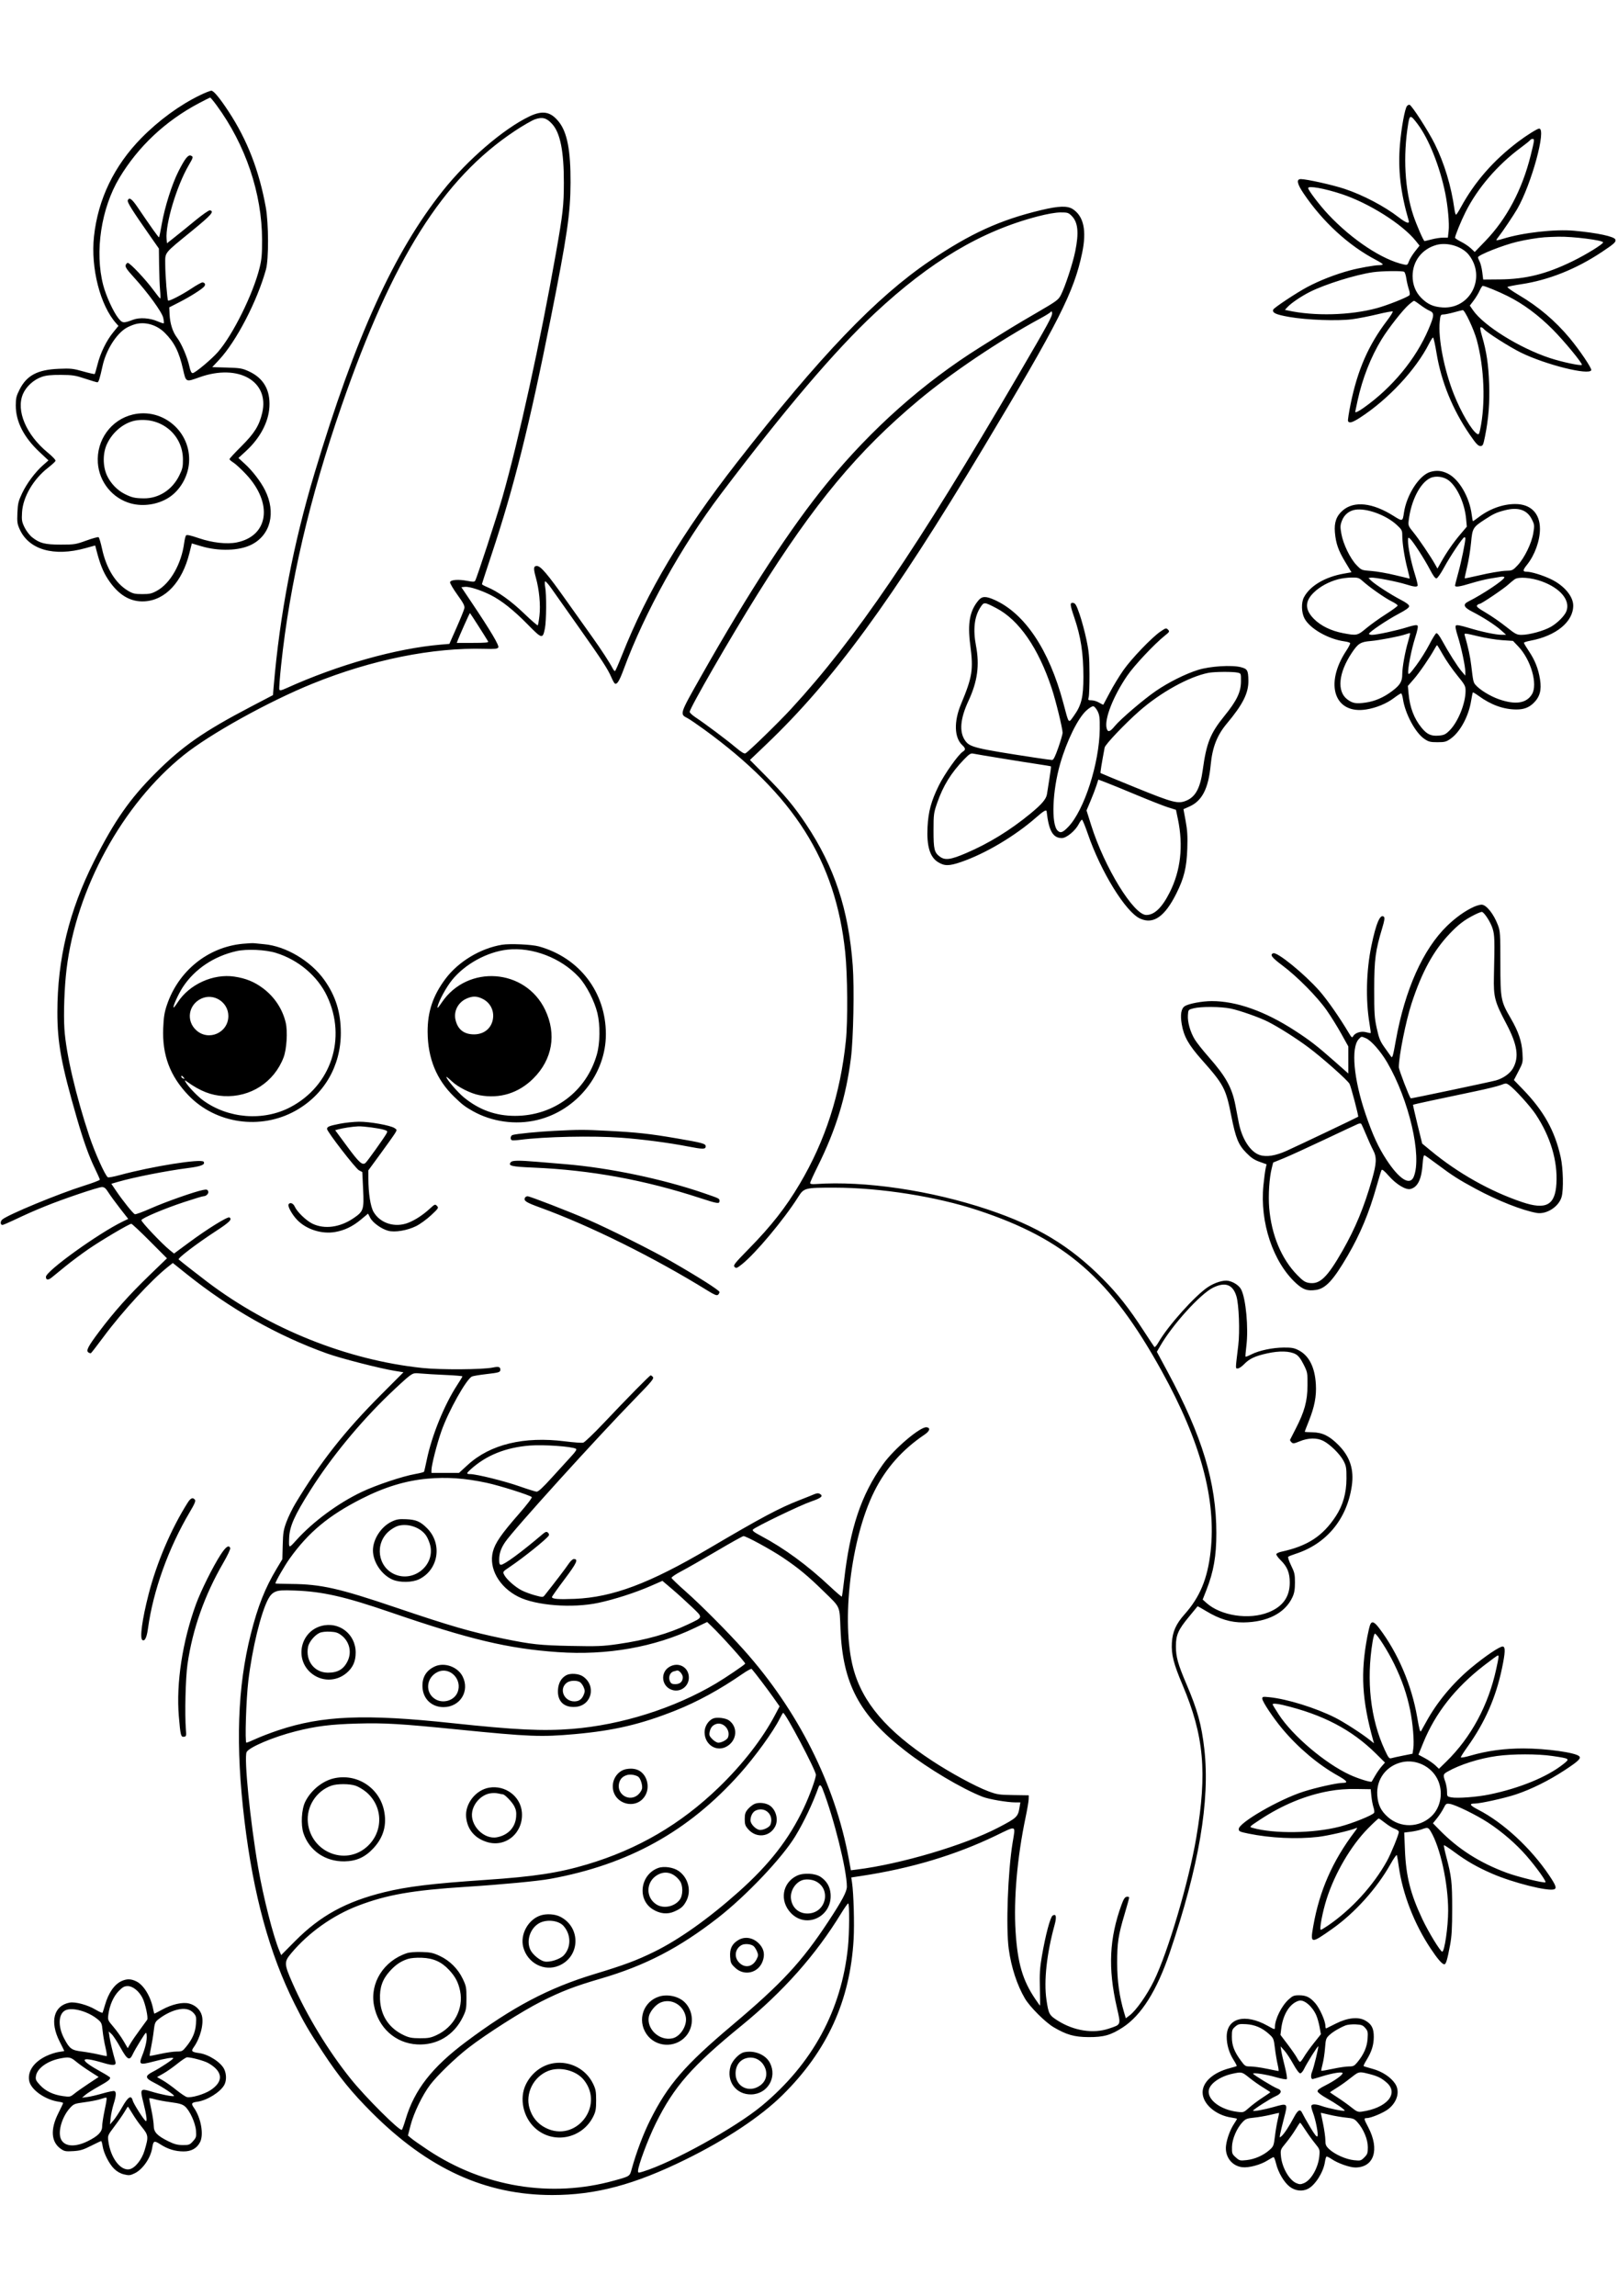 <svg xmlns="http://www.w3.org/2000/svg" width="1410" height="2000" viewBox="0 0 1410 2000" version="1.1">
	<path d="M 174.401 82.866 C 156.723 91.414, 138.466 104.732, 123.283 120.154 C 99.503 144.307, 85.395 173.555, 81.906 205.937 C 78.947 233.396, 87.321 266.167, 101.260 281.682 L 103.221 283.864 98.634 289.495 C 92.742 296.728, 87.529 307.403, 84.997 317.419 C 83.896 321.774, 82.791 325.542, 82.542 325.792 C 82.292 326.041, 77.739 325.012, 72.423 323.504 C 63.681 321.024, 61.649 320.809, 51.129 321.251 C 32.735 322.025, 23.361 326.966, 17.136 339.169 C 14.227 344.872, 13.770 346.759, 13.756 353.132 C 13.726 367.262, 20.732 380.949, 34.650 393.947 L 42.241 401.036 37.682 405.049 C 30.709 411.187, 23.408 420.934, 19.292 429.600 C 16.023 436.484, 15.525 438.541, 15.172 446.623 C 14.815 454.783, 15.048 456.425, 17.245 461.225 C 25.324 478.872, 46.969 485.047, 74.343 477.515 L 82.962 475.144 84.039 479.322 C 87.073 491.091, 89.815 497.993, 94.013 504.423 C 102.991 518.175, 113.480 524.530, 126 523.801 C 144.122 522.747, 158.780 507.018, 165.024 481.923 L 167.159 473.346 175.329 475.771 C 190.795 480.362, 208.520 479.810, 219.183 474.407 C 235.816 465.979, 240.681 446.410, 230.971 426.993 C 227.220 419.493, 220.075 410.183, 213.358 404.044 L 207.775 398.941 214.342 392.924 C 226.606 381.685, 234.045 367.656, 234.785 354.367 C 235.606 339.636, 229.590 329.289, 216.800 323.434 C 211.121 320.834, 209.241 320.513, 197.730 320.174 L 184.960 319.798 190.876 313.473 C 205.930 297.380, 224.138 262.322, 231.780 234.713 C 234.243 225.817, 234.143 194.463, 231.608 180.500 C 225.812 148.576, 215.465 121.913, 199.325 97.309 C 191.546 85.451, 186.208 79, 184.174 79 C 183.195 79, 178.797 80.740, 174.401 82.866 M 173.176 89.988 C 144.033 105.458, 120.473 127.591, 104.035 154.942 C 88.151 181.371, 82.415 219.299, 89.920 248.284 C 92.344 257.646, 98.727 271.604, 103.119 277.150 C 106.643 281.600, 107.516 281.691, 116 278.495 C 121.679 276.356, 130.572 276.948, 137.392 279.919 C 140.082 281.091, 142.488 281.846, 142.738 281.596 C 142.988 281.346, 142.770 279.197, 142.254 276.821 C 141.180 271.878, 128.730 254.748, 116.401 241.250 C 110.597 234.895, 109.011 232.540, 109.500 231 C 109.849 229.900, 110.701 229, 111.394 229 C 113.257 229, 126.822 243.348, 133.374 252.250 C 136.512 256.512, 139.324 260, 139.625 260 C 139.925 260, 139.869 256.738, 139.501 252.750 C 139.133 248.762, 138.748 238.975, 138.647 231 L 138.462 216.500 130.422 205 C 115.165 183.175, 110.742 176.114, 111.346 174.541 C 112.531 171.452, 114.934 173.161, 120.072 180.750 C 131.692 197.912, 138.245 207.089, 138.614 206.719 C 138.828 206.505, 139.910 201.193, 141.019 194.915 C 143.641 180.059, 149.844 160.493, 155.462 149.362 C 161.045 138.297, 163.901 134.641, 166.256 135.545 C 168.634 136.457, 168.516 137.013, 164.478 143.902 C 154.014 161.756, 144.018 195.074, 145.176 208.233 L 145.500 211.907 152.109 206.704 C 155.743 203.842, 163.795 197.317, 170.002 192.204 C 176.209 187.092, 182.005 183.047, 182.882 183.216 C 187.054 184.019, 184.297 187.180, 167.344 201.028 C 142.307 221.479, 144 219.352, 144.001 230.356 C 144.002 239.378, 145.706 261.039, 146.476 261.809 C 147.275 262.609, 158.583 256.797, 166.582 251.474 C 171.107 248.463, 175.501 246, 176.346 246 C 178.522 246, 179.383 247.834, 177.993 249.508 C 175.986 251.927, 165.956 258.283, 156.516 263.119 L 147.500 267.738 147.767 273.619 C 148.141 281.858, 150.457 289.136, 154.312 294.186 C 158.187 299.262, 163.274 311.129, 165.056 319.250 C 165.950 323.321, 166.783 324.997, 167.909 324.990 C 170.006 324.976, 184.512 312.842, 190.012 306.500 C 203.049 291.469, 220.488 256.242, 226.177 233.445 C 228.014 226.084, 228.405 221.756, 228.386 209 C 228.323 168.477, 213.998 126.078, 188.771 91.750 C 186.043 88.037, 183.516 85.009, 183.155 85.019 C 182.795 85.030, 178.304 87.266, 173.176 89.988 M 1226.098 92.382 C 1224.260 94.597, 1221.214 111.256, 1219.973 125.883 C 1218.135 147.527, 1220.463 167.714, 1227.624 192.250 C 1228.529 195.351, 1225.224 194.207, 1218.729 189.170 C 1206.524 179.705, 1187.813 169.886, 1171.782 164.533 C 1161.577 161.125, 1138.658 156, 1133.624 156 C 1129.498 156, 1130.264 159.999, 1136.025 168.536 C 1152.743 193.311, 1175.320 214.011, 1199.248 226.500 C 1202.409 228.150, 1204.996 229.838, 1204.998 230.250 C 1204.999 230.662, 1203.475 231, 1201.610 231 C 1197.816 231, 1184.130 233.457, 1176.500 235.508 C 1163.546 238.990, 1149.959 244.292, 1139 250.143 C 1129.807 255.052, 1110.193 268.053, 1109.583 269.644 C 1108.486 272.502, 1111.767 274.019, 1123.500 276.077 C 1138.725 278.748, 1165.552 279.730, 1178.273 278.083 C 1183.348 277.425, 1193.244 275.494, 1200.264 273.791 C 1207.283 272.087, 1213.314 270.980, 1213.664 271.331 C 1214.015 271.681, 1211.812 275.238, 1208.769 279.234 C 1192.517 300.579, 1183.031 322.265, 1176.995 351.873 C 1175.474 359.333, 1174.451 366.013, 1174.722 366.718 C 1175.573 368.935, 1178.481 368.135, 1185.095 363.863 C 1209.672 347.989, 1233.921 322.002, 1245.388 299.250 C 1246.843 296.363, 1248.395 294, 1248.836 294 C 1249.278 294, 1250.654 300.182, 1251.894 307.738 C 1255.953 332.479, 1265.921 356.906, 1280.791 378.557 C 1286.235 386.484, 1288.106 388.500, 1290.018 388.500 C 1292.225 388.500, 1292.551 387.826, 1294.132 380 C 1297.201 364.813, 1298.307 350.622, 1297.707 334.164 C 1297.096 317.446, 1295.455 306.401, 1291.619 293.206 C 1289.872 287.197, 1289.570 285, 1290.494 285 C 1291.188 285, 1292.336 285.700, 1293.046 286.556 C 1295.557 289.581, 1315.632 302.351, 1325.409 307.142 C 1347.030 317.737, 1385.126 327.224, 1386.704 322.407 C 1387.236 320.783, 1376.429 304.783, 1367.856 294.500 C 1355.340 279.488, 1340.792 267.167, 1323.577 256.999 C 1317.707 253.532, 1313.264 250.368, 1313.702 249.969 C 1314.141 249.569, 1319.631 248.469, 1325.902 247.523 C 1349.642 243.943, 1373.645 234.333, 1395.971 219.470 C 1406.843 212.232, 1408.486 210.708, 1407.678 208.603 C 1406.673 205.984, 1391.824 202.822, 1372 201.007 C 1355.125 199.462, 1327.111 202.611, 1309.750 208.004 C 1306.588 208.986, 1304.010 209.500, 1304.022 209.145 C 1304.034 208.790, 1304.955 207.375, 1306.069 206 C 1309.046 202.323, 1319.212 187.196, 1322.198 182 C 1334.652 160.329, 1347.849 111.931, 1341.282 112.009 C 1339.710 112.028, 1330.286 117.912, 1322.988 123.432 C 1301.415 139.747, 1285.039 158.502, 1272.938 180.750 C 1271.068 184.188, 1269.220 187, 1268.830 187 C 1268.441 187, 1267.827 184.863, 1267.465 182.250 C 1264.676 162.093, 1258.705 142.300, 1250.302 125.353 C 1244.806 114.270, 1230.471 91.990, 1228.390 91.297 C 1227.790 91.097, 1226.759 91.585, 1226.098 92.382 M 461.244 101.450 C 438.835 112.190, 407.430 139.161, 385.969 166.100 C 343.305 219.653, 309.777 293.384, 274.151 412 C 255.568 473.870, 243.812 535.202, 238.498 598 L 237.864 605.500 218.740 615.500 C 177.435 637.099, 158.975 649.947, 135.460 673.461 C 113.046 695.874, 99.721 714.966, 82.088 749.932 C 60.237 793.262, 50 835.310, 50 881.733 C 50 908.536, 53.367 926.814, 66.984 973.944 C 72.656 993.574, 77.522 1007.184, 82.581 1017.569 C 85.012 1022.556, 87 1027.057, 87 1027.571 C 87 1028.084, 80.812 1030.447, 73.250 1032.821 C 51.036 1039.793, 6.980 1058.004, 1.993 1062.274 C 0.103 1063.893, 0.208 1067, 2.153 1067 C 2.670 1067, 6.559 1065.372, 10.796 1063.383 C 24.910 1056.755, 28.509 1055.162, 39.542 1050.658 C 54.838 1044.414, 85.669 1034, 88.852 1034.002 C 90.922 1034.003, 92.154 1035.039, 94.498 1038.752 C 96.146 1041.363, 100.700 1047.601, 104.617 1052.614 L 111.739 1061.728 107.120 1063.950 C 86.016 1074.102, 40.124 1107.101, 40.031 1112.191 C 39.979 1115.038, 41.955 1115.297, 44.984 1112.840 C 46.571 1111.553, 52.061 1107.080, 57.185 1102.899 C 62.308 1098.719, 71.450 1091.914, 77.500 1087.778 C 89.002 1079.914, 112.613 1066, 114.455 1066 C 115.044 1066, 122.269 1072.764, 130.513 1081.031 L 145.500 1096.062 130.273 1110.781 C 112.338 1128.117, 99.252 1142.778, 86.341 1160 C 76.553 1173.056, 74.749 1176.594, 77.115 1178.091 C 77.877 1178.573, 78.801 1178.862, 79.168 1178.734 C 79.535 1178.605, 84.531 1172.165, 90.270 1164.421 C 106.737 1142.202, 131.936 1114.858, 146.578 1103.319 L 150.614 1100.137 162.557 1109.693 C 200.838 1140.323, 241.959 1163.579, 285.123 1179.009 C 297.128 1183.300, 331.299 1192.056, 344.049 1194.108 L 351.598 1195.323 332.038 1214.911 C 300.390 1246.606, 279.411 1273.231, 257.510 1309.496 C 254.854 1313.894, 251.334 1321.094, 249.688 1325.496 C 247.071 1332.492, 246.654 1335.050, 246.376 1345.814 L 246.057 1358.128 241.146 1366.314 C 230.961 1383.289, 224.676 1399.150, 218.590 1423.233 C 206.871 1469.605, 205.140 1520.472, 213.052 1586 C 220.872 1650.771, 234.801 1701.632, 256.727 1745.481 C 265.019 1762.064, 269.012 1768.893, 281.589 1788 C 295.333 1808.882, 306.556 1822.678, 323.939 1840.059 C 373.003 1889.116, 423.039 1912, 481.240 1912 C 519.136 1912, 552.749 1903.046, 597.500 1881.030 C 632.841 1863.644, 662.937 1843.650, 681.843 1824.997 C 720.836 1786.528, 740.797 1742.859, 743.882 1689.280 C 744.648 1675.961, 743.901 1649.188, 742.501 1639.857 L 741.829 1635.372 750.164 1634.116 C 793.620 1627.567, 832.439 1615.962, 867.750 1598.964 C 886.401 1589.986, 884.989 1589.406, 882.437 1605 C 878.280 1630.407, 876.514 1678.947, 879.066 1697.678 C 881.238 1713.623, 886.314 1729.145, 893.167 1740.796 C 897.469 1748.110, 910.927 1761.552, 918.277 1765.877 C 929.369 1772.404, 936.260 1774.354, 948.500 1774.431 C 961.842 1774.515, 968.056 1772.754, 978.511 1765.930 C 994.671 1755.380, 1008.144 1733.942, 1019.316 1701 C 1044.854 1625.700, 1054.604 1568.368, 1049.503 1523.500 C 1047.102 1502.384, 1043.548 1489.473, 1033.950 1467 C 1026.475 1449.497, 1024.737 1443.268, 1024.737 1433.983 C 1024.737 1424.134, 1026.755 1419.584, 1036.147 1408.265 C 1040.147 1403.444, 1043.498 1399.365, 1043.593 1399.200 C 1043.688 1399.036, 1047.081 1400.914, 1051.133 1403.374 C 1062.560 1410.311, 1072.560 1413.342, 1083.621 1413.221 C 1104.530 1412.993, 1119.969 1405.022, 1126.324 1391.176 C 1127.945 1387.643, 1128.474 1384.539, 1128.485 1378.479 C 1128.498 1371.381, 1128.114 1369.673, 1125.142 1363.637 C 1123.295 1359.885, 1122.170 1356.463, 1122.642 1356.031 C 1123.114 1355.599, 1125.975 1354.453, 1129 1353.484 C 1155.866 1344.876, 1173.780 1323.276, 1178.002 1294.396 C 1180.114 1279.955, 1176.442 1268.752, 1166.252 1258.549 C 1158.392 1250.679, 1152.386 1247.758, 1143.764 1247.614 C 1140.045 1247.551, 1137.001 1247.331, 1137.001 1247.124 C 1137 1246.917, 1138.601 1242.747, 1140.557 1237.856 C 1145.533 1225.419, 1147.293 1216.317, 1146.715 1206 C 1145.871 1190.937, 1140.768 1180.815, 1131.651 1176.123 C 1127.824 1174.154, 1125.576 1173.749, 1118.758 1173.799 C 1108.967 1173.872, 1097.383 1176.301, 1090.651 1179.692 C 1087.983 1181.035, 1085.627 1181.961, 1085.415 1181.748 C 1085.202 1181.536, 1085.528 1177.343, 1086.138 1172.431 C 1088.090 1156.730, 1085.733 1131.186, 1081.595 1123.183 C 1079.828 1119.767, 1074.978 1116.538, 1070.308 1115.668 C 1066.083 1114.881, 1058.538 1117.208, 1052.633 1121.120 C 1041.305 1128.623, 1017.758 1154.933, 1009.498 1169.316 C 1007.977 1171.965, 1006.406 1173.765, 1006.007 1173.316 C 1005.608 1172.867, 1001.344 1166.440, 996.532 1159.032 C 983.817 1139.460, 974.010 1127.017, 961 1113.946 C 932.331 1085.142, 903.932 1068.004, 861 1053.600 C 811.344 1036.940, 753.613 1028.401, 710.750 1031.377 C 707.437 1031.607, 706 1031.328, 706 1030.455 C 706 1029.766, 708.884 1023.412, 712.408 1016.334 C 728.410 984.202, 737.227 955.602, 741.511 921.929 C 743.687 904.831, 744.566 860.398, 743.113 841 C 739.457 792.183, 727.248 755.239, 702.467 718 C 692.110 702.435, 683.547 692.196, 666.708 675.238 L 653.539 661.976 667.811 648.366 C 726.254 592.635, 777.040 523.261, 857.248 389.596 C 922.588 280.710, 935.991 254.243, 943.060 220.140 C 947.037 200.955, 944.427 188.574, 935.078 182.274 C 930.356 179.092, 922.839 179.296, 907.214 183.030 C 871.509 191.563, 845.677 203.345, 810.500 227.145 C 763.464 258.968, 714.611 309.983, 642.096 403 C 594.546 463.995, 564.169 514.912, 542.007 570.771 C 539.111 578.070, 536.417 584.242, 536.021 584.487 C 535.625 584.732, 534.677 583.710, 533.913 582.216 C 531.426 577.353, 523.862 565.714, 516.549 555.500 C 512.612 550, 502.215 535.388, 493.445 523.030 C 477.013 499.873, 471.154 493, 467.848 493 C 464.908 493, 464.729 495.050, 466.968 503.093 C 469.925 513.718, 471.180 526.996, 470.106 536.313 C 469.611 540.611, 468.947 544.386, 468.631 544.703 C 468.314 545.019, 462.859 540.284, 456.509 534.180 C 445.206 523.313, 433.729 515.142, 424.360 511.289 C 421.966 510.305, 420.006 509.196, 420.004 508.824 C 420.002 508.452, 423.797 496.752, 428.438 482.824 C 447.701 425.009, 461.290 370.771, 479.882 277.500 C 494.239 205.475, 497.088 185.981, 497.196 159 C 497.308 131.111, 494.292 115.344, 487.104 106.251 C 479.919 97.161, 472.910 95.859, 461.244 101.450 M 1227.168 107.832 C 1222.527 136.002, 1224.189 165.444, 1231.679 187.752 C 1234.466 196.052, 1240.557 210, 1241.394 210 C 1241.674 210, 1244.494 209.325, 1247.661 208.500 C 1250.829 207.675, 1255.293 207, 1257.581 207 L 1261.742 207 1262.391 201.250 C 1263.123 194.762, 1261.787 179.796, 1259.443 168.238 C 1254.766 145.171, 1245.165 121.069, 1235.567 108.301 C 1229.195 99.824, 1228.493 99.785, 1227.168 107.832 M 466.384 103.873 C 463.698 104.784, 455.650 109.416, 448.500 114.167 C 385.940 155.737, 342.128 225.254, 297.665 353.500 C 269.793 433.893, 252.500 508.038, 244.982 579.381 C 243.829 590.316, 243.123 599.879, 243.412 600.632 C 243.829 601.717, 245.142 601.457, 249.719 599.387 C 294.667 579.056, 345.219 564.801, 384.052 561.507 L 391.603 560.867 397.868 546.683 C 401.314 538.882, 404.374 531.314, 404.669 529.864 C 405.097 527.754, 403.875 525.382, 398.551 517.997 C 394.892 512.920, 392.038 508.031, 392.208 507.133 C 392.616 504.979, 399.534 504.465, 407.393 506.003 C 412.016 506.908, 413.450 506.889, 414.052 505.916 C 415.557 503.480, 432.969 450.187, 437.875 433 C 451.972 383.613, 470.936 297.155, 484.377 221 C 490.578 185.863, 491.345 179.068, 491.370 159 C 491.405 131.746, 488.246 115.857, 481.249 108.098 C 476.414 102.736, 472.781 101.703, 466.384 103.873 M 1333.495 122.008 C 1333.153 122.562, 1329.488 125.518, 1325.352 128.577 C 1304.944 143.670, 1287.584 163.883, 1277.126 184.730 C 1273.169 192.618, 1268 205.290, 1268 207.102 C 1268 207.577, 1270.362 209.146, 1273.250 210.588 C 1276.138 212.031, 1279.999 214.626, 1281.831 216.355 L 1285.162 219.500 1294.478 209.838 C 1313.034 190.593, 1326.487 165.211, 1333.877 135.500 C 1337.219 122.064, 1337.348 121, 1335.638 121 C 1334.802 121, 1333.838 121.454, 1333.495 122.008 M 1140 163.843 C 1140 165.674, 1150.161 179.005, 1157.510 186.817 C 1178.337 208.956, 1204.763 226.406, 1223.537 230.417 C 1226.324 231.012, 1226.679 230.775, 1227.847 227.547 C 1228.546 225.612, 1230.908 221.766, 1233.095 219 L 1237.070 213.970 1233.785 209.868 C 1222.076 195.247, 1192.945 176.867, 1169 168.993 C 1153.994 164.058, 1140 161.573, 1140 163.843 M 904.499 188.444 C 855.223 201.215, 810.715 227.667, 762.190 273.020 C 727.598 305.350, 684.210 356.280, 628.291 430.191 C 593.788 475.796, 561.753 533.533, 543.507 583 C 539.730 593.242, 537.670 596.532, 535.770 595.358 C 535.255 595.040, 533.948 592.711, 532.864 590.184 C 529.692 582.782, 524.719 575.135, 504.133 546 C 493.447 530.875, 482.716 515.679, 480.287 512.231 C 477.859 508.783, 475.509 506.185, 475.066 506.459 C 474.623 506.733, 474.632 508.879, 475.087 511.228 C 476.312 517.565, 476.169 540.827, 474.864 547.324 C 472.955 556.830, 472.407 556.703, 459.743 543.810 C 447.566 531.413, 436.951 523.003, 427.500 518.266 C 419.009 514.011, 408.890 510.791, 405.207 511.174 L 402.067 511.500 410.794 524.500 C 427.776 549.798, 435.244 562.388, 434.223 564 C 433.452 565.217, 431.218 565.440, 422.386 565.184 C 377.240 563.875, 323.931 574.639, 272.500 595.448 C 234.192 610.948, 183.034 639.318, 160 657.837 C 106.626 700.748, 66.405 774.246, 57.997 844.230 C 56.104 859.996, 55.273 883.160, 56.130 896.305 C 57.519 917.603, 66.110 954.513, 77.877 989.735 C 82.651 1004.024, 91.670 1024.060, 93.968 1025.480 C 94.533 1025.829, 99.159 1024.981, 104.247 1023.595 C 132.362 1015.939, 175.680 1009.056, 177.475 1011.959 C 179.043 1014.497, 175.307 1015.973, 163.489 1017.486 C 144.822 1019.876, 116.497 1025.474, 102.546 1029.530 L 97.018 1031.137 101.193 1037.318 C 106.998 1045.915, 115.931 1057.036, 117.523 1057.647 C 118.253 1057.927, 124.621 1055.592, 131.675 1052.458 C 144.280 1046.856, 170.018 1037.817, 177.110 1036.500 C 180.051 1035.954, 180.849 1036.165, 181.415 1037.639 C 182.149 1039.552, 179.801 1042, 177.231 1042 C 176.468 1042, 169.016 1044.250, 160.672 1047 C 143.216 1052.752, 123.858 1060.926, 123.230 1062.809 C 122.801 1064.096, 141.306 1083.627, 148.086 1089.043 L 151.672 1091.908 165.086 1082.001 C 180.776 1070.413, 198.405 1059.514, 199.931 1060.458 C 202.586 1062.098, 200.118 1064.567, 187.788 1072.601 C 171.362 1083.303, 154.630 1096.048, 155.697 1097.044 C 157.247 1098.491, 172.586 1110.495, 180.989 1116.836 C 235.143 1157.707, 302.680 1184.700, 368 1191.583 C 384.072 1193.277, 420.681 1193.045, 429.526 1191.193 C 434.425 1190.168, 436 1190.602, 436 1192.976 C 436 1195.334, 435.159 1195.601, 423.409 1196.971 C 417.959 1197.606, 412.555 1198.507, 411.399 1198.973 C 406.557 1200.927, 390.657 1229.332, 384.516 1247 C 380.612 1258.231, 376 1276.369, 376 1280.492 L 376 1283 387.980 1283 L 399.961 1283 407.730 1275.904 C 427.251 1258.078, 456.607 1250.984, 492.254 1255.480 C 499.819 1256.434, 507.019 1256.957, 508.254 1256.642 C 509.489 1256.328, 517.430 1248.742, 525.900 1239.785 C 546.830 1217.653, 566.182 1198, 567.044 1198 C 567.435 1198, 568.317 1198.677, 569.003 1199.504 C 570.057 1200.773, 567.704 1203.614, 553.875 1217.766 C 520.186 1252.246, 447.630 1332.334, 440.250 1343.187 C 436.524 1348.667, 435 1353.155, 435 1358.649 C 435 1361.992, 435.375 1363, 436.619 1363 C 439.445 1363, 454.437 1351.978, 472.526 1336.601 C 475.357 1334.194, 476.194 1333.916, 477.455 1334.963 C 478.317 1335.678, 478.655 1336.790, 478.237 1337.532 C 476.609 1340.423, 456.342 1356.721, 444.245 1364.868 C 438.019 1369.062, 437.997 1369.093, 439.418 1371.842 C 441.469 1375.807, 449.013 1382.466, 454.744 1385.371 C 457.453 1386.743, 462.702 1388.674, 466.408 1389.662 C 473.113 1391.448, 473.155 1391.447, 474.823 1389.353 C 483.311 1378.698, 493.200 1365.722, 495.478 1362.250 C 497.011 1359.913, 499.058 1358, 500.026 1358 C 504.226 1358, 502.686 1361.372, 491.973 1375.625 C 485.938 1383.656, 481 1390.617, 481 1391.094 C 481 1392.830, 486.597 1393.280, 500.900 1392.693 C 533.848 1391.340, 566.074 1379.254, 617.500 1348.963 C 663.694 1321.754, 679.227 1313.475, 697 1306.590 C 702.225 1304.566, 707.878 1302.302, 709.563 1301.560 C 711.610 1300.658, 713.185 1300.524, 714.313 1301.155 C 717.782 1303.097, 715.895 1304.785, 706.750 1307.922 C 697.230 1311.188, 657.964 1330.134, 656.126 1332.349 C 655.349 1333.284, 657.120 1334.666, 663.298 1337.947 C 683.438 1348.643, 703.455 1363.313, 723.335 1381.946 C 728.744 1387.016, 733.362 1390.971, 733.598 1390.735 C 733.834 1390.499, 734.710 1384.275, 735.544 1376.903 C 740.717 1331.178, 750.408 1302.203, 769.456 1275.509 C 779.092 1262.006, 802.069 1242.508, 807.490 1243.234 C 811.042 1243.709, 810.284 1246.535, 805.792 1249.565 C 786.260 1262.738, 772.001 1278.837, 761.853 1299.174 C 741.427 1340.109, 732.820 1412.403, 743.541 1453 C 751.416 1482.820, 772.637 1507.731, 812.371 1533.798 C 828.552 1544.413, 849.933 1556.018, 861 1560.193 C 868.866 1563.160, 870.507 1563.415, 883 1563.606 L 896.500 1563.812 896.437 1567.156 C 896.403 1568.995, 895.184 1576.177, 893.728 1583.114 C 886.429 1617.904, 883.242 1654.351, 885.033 1682.532 C 886.780 1710.004, 891.158 1725.001, 902.176 1741.250 C 904.320 1744.412, 906.190 1747, 906.332 1747 C 906.474 1747, 906.409 1740.137, 906.188 1731.750 C 905.863 1719.382, 906.191 1714.138, 907.926 1704 C 911.066 1685.656, 915.252 1669.872, 917.321 1668.582 C 920.375 1666.678, 920.967 1669.654, 918.975 1676.892 C 912.146 1701.699, 909.547 1725.635, 911.919 1741.860 C 913.739 1754.305, 914.327 1755.395, 921.737 1760.075 C 935.883 1769.009, 952.710 1771.631, 966.330 1767.022 C 977.177 1763.352, 976.855 1764.232, 973.198 1748.262 C 965.453 1714.446, 966.680 1688.312, 977.391 1659 C 979.180 1654.103, 980.288 1652.421, 981.883 1652.180 C 983.047 1652.005, 984 1652.334, 984 1652.913 C 984 1653.492, 982.219 1659.936, 980.041 1667.233 C 974.504 1685.790, 973.518 1692.289, 973.552 1710 C 973.582 1725.588, 975.482 1739.158, 979.554 1752.870 L 981.088 1758.035 984.591 1755.363 C 990.109 1751.154, 999.693 1737.508, 1005.564 1725.500 C 1017.877 1700.317, 1035.977 1639.104, 1042.505 1600.572 C 1052.140 1543.692, 1049.262 1511.953, 1030.435 1467.470 C 1022.686 1449.164, 1020.659 1441.131, 1021.224 1430.980 C 1021.757 1421.397, 1024.827 1414.511, 1032.298 1406.138 C 1045.681 1391.139, 1052.316 1375.151, 1054.973 1351.500 C 1060.051 1306.292, 1046.330 1255.658, 1012.361 1194.241 C 967.821 1113.713, 928.560 1079.415, 852 1054.150 C 815.945 1042.252, 767.178 1034.564, 727.500 1034.524 C 701.215 1034.497, 700.630 1034.649, 695.454 1042.830 C 683.189 1062.217, 658.343 1091.907, 646.591 1101.220 C 642.175 1104.719, 641.527 1104.955, 640.145 1103.574 C 638.763 1102.192, 640.015 1100.602, 652.596 1087.769 C 672.186 1067.784, 684.786 1051.717, 696.893 1031.284 C 719.259 993.535, 732.320 953.039, 737.138 906.500 C 738.905 889.439, 738.602 848.996, 736.561 829.500 C 728.196 749.575, 691.868 692.261, 613.463 635.291 C 607.392 630.880, 600.993 626.531, 599.242 625.625 C 592.190 621.978, 592.036 622.456, 610.992 588.981 C 653.017 514.765, 689.211 459.326, 720.803 420.782 C 759.667 373.366, 804.500 333.556, 854 302.510 C 881.678 285.150, 884.254 283.582, 903.350 272.469 C 920.946 262.230, 922.357 261.192, 924.553 256.877 C 928.296 249.520, 934.841 229.595, 937.009 218.955 C 940.345 202.587, 939.436 193.590, 933.887 188.041 C 931.096 185.250, 930.298 185.003, 924.173 185.037 C 919.942 185.060, 912.742 186.307, 904.499 188.444 M 1346 206.681 C 1339.798 207.138, 1329.756 208.791, 1322 210.633 C 1309.744 213.544, 1288 222.171, 1288 224.123 C 1288 224.660, 1288.660 226.375, 1289.466 227.934 C 1290.272 229.493, 1291.289 233.633, 1291.726 237.134 L 1292.520 243.500 1307.010 243.379 C 1329.650 243.189, 1347.593 238.700, 1370.500 227.495 C 1382.336 221.706, 1397 212.654, 1397 211.137 C 1397 209.258, 1370.714 205.925, 1358 206.192 C 1353.875 206.279, 1348.475 206.499, 1346 206.681 M 1251.803 213.351 C 1239.130 216.893, 1231 227.482, 1231 240.448 C 1231 247.848, 1233.530 254.334, 1238.347 259.280 C 1243.871 264.953, 1249.081 267.317, 1257.138 267.808 C 1281.474 269.292, 1295.354 241.404, 1279.960 221.952 C 1274.188 214.658, 1261.258 210.709, 1251.803 213.351 M 1196.500 237.113 C 1181.215 239.327, 1154.926 247.524, 1141.500 254.262 C 1134.115 257.969, 1125.295 263.920, 1122.123 267.338 L 1119.747 269.898 1122.123 270.423 C 1145.347 275.545, 1176.547 274.735, 1199.904 268.403 C 1209.001 265.937, 1226.341 259.059, 1228.233 257.167 C 1228.803 256.597, 1228.599 254.554, 1227.705 251.870 C 1226.905 249.466, 1225.925 245.250, 1225.527 242.500 C 1225.129 239.750, 1224.286 237.169, 1223.652 236.765 C 1222.120 235.788, 1204.050 236.019, 1196.500 237.113 M 1289.402 253.240 C 1288.356 255.573, 1286.007 259.442, 1284.182 261.838 L 1280.864 266.196 1283.682 270.265 C 1293.026 283.756, 1324.107 303.095, 1350.500 311.839 C 1360.865 315.273, 1377.523 318.840, 1378.488 317.831 C 1379.427 316.849, 1363.028 296.932, 1353.047 286.932 C 1340.522 274.385, 1327.559 264.774, 1314 257.982 C 1305.921 253.935, 1293.904 249, 1292.129 249 C 1291.675 249, 1290.448 250.908, 1289.402 253.240 M 1227.804 265.288 C 1222.533 269.868, 1209.966 285.865, 1204.016 295.567 C 1194.608 310.909, 1187.241 329.670, 1183.053 348.953 C 1181.924 354.152, 1181 358.540, 1181 358.703 C 1181 359.769, 1183.712 358.495, 1188.248 355.300 C 1213.194 337.729, 1233.822 312.762, 1244.902 286.731 C 1249.990 274.775, 1250.111 272.494, 1245.750 270.659 C 1243.963 269.907, 1240.359 267.651, 1237.741 265.646 C 1235.124 263.641, 1232.649 262.017, 1232.241 262.038 C 1231.834 262.058, 1229.837 263.521, 1227.804 265.288 M 1267 272.071 C 1263.425 273.057, 1259.327 273.894, 1257.892 273.932 C 1255.450 273.996, 1255.245 274.383, 1254.654 280.038 C 1253.135 294.569, 1258.461 322.004, 1266.949 343.371 C 1273.222 359.163, 1282.452 374.928, 1287.139 377.855 C 1288.627 378.784, 1288.982 378.308, 1289.859 374.212 C 1294.685 351.652, 1293.493 320.248, 1286.891 296 C 1284.420 286.927, 1276.434 269.946, 1274.728 270.139 C 1274.052 270.216, 1270.575 271.085, 1267 272.071 M 915.722 271.662 C 915.320 272.301, 911.148 274.901, 906.452 277.441 C 871.171 296.516, 828.837 324.972, 800.518 348.647 C 747.433 393.026, 709.628 438.476, 660.552 516.915 C 636.308 555.664, 600.966 616.941, 601.026 620.123 C 601.040 620.880, 603.402 623.059, 606.276 624.964 C 614.732 630.572, 632.925 644.190, 640.840 650.836 C 646.078 655.234, 648.604 656.761, 649.663 656.169 C 652.636 654.505, 678.443 629.394, 689.398 617.505 C 745.551 556.565, 798.261 479.108, 887.771 326 C 913.959 281.206, 917.338 274.974, 916.829 272.402 C 916.581 271.148, 916.204 270.896, 915.722 271.662 M 117.951 282.351 C 115.448 283.032, 111.749 284.610, 109.729 285.858 C 101.058 291.217, 92.424 305.105, 89.436 318.500 C 86.769 330.452, 85.957 333, 84.813 333 C 84.205 333, 79.385 331.563, 74.103 329.806 C 65.608 326.981, 63.173 326.606, 53 326.556 C 44.379 326.514, 40.206 326.952, 36.329 328.304 C 29.323 330.748, 22.812 336.684, 20.021 343.172 C 13.810 357.611, 22.752 378.743, 41.631 394.237 C 45.832 397.686, 48.660 400.724, 48.370 401.479 C 48.095 402.194, 45.218 404.840, 41.975 407.358 C 29.051 417.394, 20.011 432.830, 19.208 446.230 C 18.796 453.117, 19.037 454.556, 21.426 459.438 C 22.919 462.489, 25.814 466.269, 27.963 467.970 C 34.616 473.240, 39.089 474.388, 53 474.393 C 64.810 474.397, 66.037 474.203, 75.215 470.868 C 80.559 468.927, 85.370 467.611, 85.907 467.943 C 86.444 468.275, 87.804 472.811, 88.929 478.023 C 92.627 495.156, 100.775 508.257, 111.742 514.703 C 115.810 517.094, 117.588 517.500, 124 517.500 C 130.452 517.500, 132.252 517.083, 136.884 514.518 C 148.457 508.109, 158.073 491.198, 160.493 473 C 160.895 469.975, 161.627 466.999, 162.121 466.387 C 162.760 465.593, 165.956 466.281, 173.259 468.783 C 184.928 472.782, 197.742 474.218, 206.294 472.487 C 234.230 466.831, 238.060 438.238, 214.271 412.949 C 210.200 408.623, 205.324 404.128, 203.435 402.960 C 201.546 401.792, 200 400.428, 200 399.928 C 200 399.428, 204.641 394.402, 210.312 388.759 C 221.785 377.346, 225.948 370.659, 228.540 359.482 C 234.913 332.002, 207.689 316.565, 174 328.558 C 161.686 332.942, 162.116 333.150, 159.464 321.500 C 156.010 306.322, 151.893 298.150, 143.500 289.810 C 136.588 282.942, 126.548 280.010, 117.951 282.351 M 115.746 361.086 C 96.813 365.548, 83.916 383.349, 85.273 403.146 C 86.424 419.945, 98.154 434.294, 114.236 438.575 C 124.938 441.424, 137.506 439.493, 146.912 433.555 C 156.864 427.273, 163.904 415.165, 164.745 402.884 C 166.583 376.071, 141.814 354.942, 115.746 361.086 M 119.361 366.104 C 108.865 367.433, 98.311 375.788, 93.185 386.825 C 89.475 394.813, 89.484 406.024, 93.207 414.148 C 96.314 420.927, 102.202 427.067, 108.716 430.323 C 114.856 433.392, 117.530 434.004, 125.220 434.105 C 138.266 434.275, 150.066 426.705, 156.211 414.222 C 159.064 408.427, 159.476 406.605, 159.421 400.018 C 159.244 378.863, 140.944 363.370, 119.361 366.104 M 1246.460 411.064 C 1236.812 413.870, 1225.700 431.080, 1223.443 446.712 C 1222.349 454.284, 1222.213 454.326, 1214.496 449.451 C 1196.155 437.865, 1180.082 436.102, 1170.167 444.589 C 1164.611 449.345, 1162.544 455.122, 1163.306 463.770 C 1164.160 473.475, 1166.271 479.495, 1172.356 489.582 L 1177.733 498.495 1171.116 499.661 C 1154.642 502.562, 1141.622 510.272, 1136.319 520.266 C 1133.857 524.904, 1134.073 533.472, 1136.781 538.664 C 1141.399 547.517, 1157.465 556.731, 1171.680 558.680 C 1174.086 559.010, 1176.289 559.659, 1176.576 560.123 C 1176.863 560.587, 1175.377 563.562, 1173.275 566.733 C 1153.941 595.899, 1162.924 622.405, 1190.642 617.977 C 1199.316 616.592, 1208.355 612.851, 1214.770 607.992 C 1217.669 605.796, 1220.454 604, 1220.959 604 C 1221.464 604, 1222.190 606.138, 1222.571 608.750 C 1224.446 621.592, 1233.380 638.279, 1241.229 643.603 C 1244.957 646.132, 1246.410 646.500, 1252.664 646.500 C 1259.009 646.500, 1260.315 646.157, 1264.094 643.500 C 1272.449 637.625, 1279.857 623.915, 1282.031 610.303 C 1282.624 606.593, 1283.288 603.378, 1283.508 603.159 C 1283.727 602.940, 1286.065 604.335, 1288.703 606.259 C 1299.399 614.059, 1310.436 618, 1321.581 618 C 1327.847 618, 1332.300 616.349, 1336.241 612.567 C 1341.911 607.124, 1343.549 601.194, 1342.022 591.635 C 1340.565 582.517, 1337.634 575.103, 1332.404 567.302 C 1329.982 563.690, 1328 560.377, 1328 559.938 C 1328 559.500, 1330.588 558.658, 1333.750 558.066 C 1356.121 553.883, 1371.086 541.549, 1370.978 527.384 C 1370.917 519.358, 1362.971 509.985, 1351.588 504.511 C 1344.411 501.060, 1334.429 498, 1330.349 498 C 1326.806 498, 1326.881 496.711, 1330.699 491.950 C 1337.454 483.529, 1341.967 471.042, 1341.988 460.718 C 1342.016 447.173, 1333.953 439.041, 1320.500 439.046 C 1309.686 439.051, 1298.125 443.205, 1288.517 450.539 C 1286.023 452.442, 1283.813 454, 1283.607 454 C 1283.400 454, 1282.917 451.488, 1282.533 448.417 C 1280.612 433.047, 1271.564 417.453, 1261.718 412.547 C 1256.489 409.941, 1251.868 409.492, 1246.460 411.064 M 1246.500 416.366 C 1237.587 420.520, 1229.690 435.936, 1227.611 453.237 C 1227.070 457.744, 1227.270 458.254, 1231.741 463.737 C 1236.468 469.534, 1246.713 484.665, 1250.579 491.560 L 1252.658 495.267 1255.971 489.384 C 1260.771 480.857, 1266.509 472.606, 1272.773 465.222 L 1278.264 458.749 1277.625 451.874 C 1276.396 438.649, 1270.136 424.658, 1262.789 418.715 C 1258.410 415.173, 1251.268 414.143, 1246.500 416.366 M 1180.913 444.032 C 1175.585 444.923, 1171.396 448.397, 1169.425 453.556 C 1167.901 457.548, 1167.843 458.912, 1168.936 465.029 C 1170.538 473.993, 1176.647 486.569, 1182.160 492.250 C 1186.475 496.696, 1186.548 496.725, 1195 497.351 C 1199.675 497.697, 1209.040 499.335, 1215.811 500.990 C 1222.581 502.646, 1228.259 504, 1228.427 504 C 1228.595 504, 1227.704 500.041, 1226.448 495.203 C 1223.873 485.288, 1222 473.107, 1222 466.269 C 1222 462.082, 1221.586 461.298, 1217.250 457.278 C 1207.906 448.613, 1190.802 442.379, 1180.913 444.032 M 1311.500 444.447 C 1304.250 446.299, 1301.601 447.510, 1294.161 452.368 C 1283.494 459.333, 1283.132 459.937, 1281.933 472.781 C 1281.362 478.899, 1279.829 488.311, 1278.527 493.698 C 1277.224 499.085, 1276.280 503.613, 1276.428 503.761 C 1276.576 503.909, 1281.377 502.933, 1287.098 501.593 C 1292.819 500.253, 1299.525 498.868, 1302 498.514 C 1304.475 498.161, 1307.400 497.710, 1308.500 497.513 C 1309.600 497.315, 1312.259 497.119, 1314.409 497.077 C 1317.744 497.011, 1318.953 496.309, 1322.636 492.297 C 1328.601 485.800, 1334.731 473.176, 1336.182 464.399 C 1337.296 457.660, 1337.232 457.049, 1334.928 452.399 C 1330.822 444.114, 1323.085 441.488, 1311.500 444.447 M 1227 471.267 C 1227 476.636, 1229.675 489.562, 1232.944 499.990 C 1234.563 505.152, 1235.661 509.740, 1235.384 510.187 C 1234.609 511.442, 1232.052 511.147, 1225.271 509.021 C 1217.259 506.510, 1197.699 502.761, 1194.781 503.179 L 1192.532 503.500 1195.016 505.880 C 1198.478 509.197, 1212.088 517.975, 1220.750 522.479 C 1225.667 525.035, 1228 526.827, 1228 528.047 C 1228 529.298, 1225.183 531.330, 1218.750 534.720 C 1208.717 540.007, 1193 550.605, 1193 552.083 C 1193 552.587, 1194.167 553, 1195.593 553 C 1199.688 553, 1217.263 549.200, 1226.142 546.395 C 1231.645 544.657, 1234.565 544.165, 1235.258 544.858 C 1235.951 545.551, 1235.281 549.020, 1233.166 555.689 C 1229.878 566.054, 1226.652 582.612, 1227.202 586.304 C 1227.468 588.088, 1228.773 586.833, 1234.161 579.612 C 1237.808 574.724, 1242.946 566.528, 1245.578 561.400 C 1248.209 556.271, 1250.944 551.852, 1251.655 551.579 C 1252.462 551.269, 1254.326 553.607, 1256.609 557.791 C 1262.363 568.334, 1270.075 580.500, 1273.652 584.678 L 1276.925 588.500 1276.962 585.360 C 1277.018 580.736, 1273.424 563.722, 1270.379 554.188 C 1268.577 548.548, 1268.051 545.549, 1268.742 544.858 C 1269.433 544.167, 1272.932 544.804, 1279.630 546.839 C 1291.394 550.414, 1303.824 553.016, 1308.857 552.957 L 1312.500 552.915 1308 548.913 C 1302.851 544.335, 1292.469 537.651, 1283 532.818 C 1275.541 529.011, 1274.541 526.487, 1279.500 523.988 C 1292.652 517.359, 1311 505.056, 1311 502.866 C 1311 502.340, 1309.537 502.149, 1307.750 502.442 C 1305.963 502.735, 1301.575 503.459, 1298 504.050 C 1294.425 504.641, 1287.175 506.447, 1281.889 508.063 C 1271.876 511.123, 1268 511.672, 1268 510.031 C 1268 509.498, 1269.341 504.211, 1270.980 498.281 C 1273.474 489.258, 1277 472.030, 1277 468.869 C 1277 468.391, 1276.599 468, 1276.109 468 C 1274.792 468, 1263.805 484.388, 1258.279 494.594 C 1255.634 499.480, 1252.750 503.617, 1251.871 503.786 C 1250.759 504, 1249.021 501.689, 1246.166 496.203 C 1241.420 487.079, 1231.118 471.135, 1228.672 469.128 C 1227.166 467.892, 1227 468.104, 1227 471.267 M 1166.028 504.602 C 1157.864 506.796, 1150.261 510.942, 1144.912 516.117 C 1136.945 523.825, 1137.012 531.107, 1145.124 539.220 C 1151.087 545.182, 1160.026 549.527, 1170.421 551.516 C 1182.383 553.805, 1182.931 553.689, 1190.631 547.250 C 1194.412 544.087, 1202.110 538.575, 1207.736 535 C 1213.361 531.425, 1217.972 528.031, 1217.982 527.458 C 1217.992 526.885, 1215.638 525.252, 1212.750 523.829 C 1206.973 520.980, 1193.623 511.662, 1187.747 506.376 C 1184.304 503.279, 1183.479 503.005, 1177.747 503.066 C 1174.311 503.102, 1169.038 503.793, 1166.028 504.602 M 1320 504.568 C 1318.625 505.522, 1316.150 507.553, 1314.500 509.083 C 1310.495 512.794, 1290.924 526, 1289.428 526 C 1288.777 526, 1287.763 526.581, 1287.174 527.291 C 1286.346 528.289, 1288.074 529.735, 1294.801 533.673 C 1299.586 536.473, 1307.520 541.967, 1312.433 545.882 C 1320.624 552.408, 1321.754 553, 1326.023 553 C 1332.701 553, 1345.330 549.530, 1351.499 546.001 C 1357.230 542.722, 1363.517 536.401, 1365.045 532.383 C 1368.634 522.941, 1359.839 512.323, 1343.524 506.401 C 1334.387 503.085, 1323.376 502.227, 1320 504.568 M 852.711 522.931 C 845.054 532.031, 843.054 542.856, 845.524 561.825 C 848.352 583.535, 847.430 589.400, 837.407 613.500 C 831.150 628.544, 831.589 642.508, 838.525 649.024 C 841.510 651.828, 841.629 653.126, 839.048 654.738 C 835.145 657.175, 823.083 674.179, 818.138 684.215 C 811.452 697.784, 808.975 706.918, 808.298 720.500 C 807.474 737.034, 810.335 746.572, 817.438 750.961 C 823.055 754.433, 826.996 754.432, 837.217 750.956 C 858.453 743.734, 884.443 728.326, 903.165 711.861 C 909.396 706.381, 911.884 704.956, 912.083 706.750 C 913.965 723.686, 917.561 730, 925.325 730 C 929.417 730, 937.074 723.657, 940.112 717.750 C 941.173 715.688, 942.428 714, 942.902 714 C 943.376 714, 945.650 719.513, 947.955 726.250 C 959.221 759.170, 980.932 794.388, 993.500 800.129 C 1005.038 805.399, 1014.932 798.611, 1025.026 778.500 C 1031.871 764.862, 1034.110 755.695, 1034.674 739 C 1035.029 728.486, 1034.709 723.214, 1033.228 715.165 L 1031.326 704.831 1036.414 702.580 C 1047.587 697.639, 1053.066 686.952, 1055.059 666.216 C 1056.538 650.821, 1060.605 640.436, 1069.144 630.247 C 1083.155 613.529, 1088.112 603.592, 1087.900 592.645 C 1087.731 583.889, 1087.043 582.665, 1081.459 581.189 C 1073.478 579.078, 1054.461 580.270, 1044 583.537 C 1033.044 586.958, 1018.193 594.383, 1007.198 601.937 C 996.443 609.326, 976.380 626.479, 971.438 632.510 C 967.211 637.669, 965.324 638.139, 964.354 634.276 C 962.338 626.240, 970.042 606.593, 982.236 588.677 C 988.287 579.786, 1005.819 561.103, 1015 553.762 C 1019.201 550.403, 1019.390 550.051, 1017.848 548.466 C 1016.299 546.873, 1015.899 546.971, 1011.348 550.062 C 1003.798 555.190, 986.181 573.532, 979 583.741 C 975.425 588.823, 970.087 597.598, 967.137 603.241 C 964.188 608.883, 961.651 613.637, 961.500 613.804 C 961.349 613.971, 959.712 613.185, 957.863 612.058 C 956.013 610.930, 953.029 610.006, 951.231 610.004 C 948.145 610, 948.005 609.846, 948.731 607.250 C 949.154 605.737, 949.470 596.625, 949.433 587 C 949.375 572.081, 948.976 567.656, 946.726 557 C 945.274 550.125, 942.605 540.225, 940.793 535 C 938.062 527.121, 937.116 525.445, 935.250 525.180 C 932.205 524.748, 932.322 526.526, 936.063 537.508 C 941.909 554.675, 944.094 568.786, 944.113 589.500 C 944.129 607.330, 942.440 614.268, 935.836 623.489 C 930.915 630.362, 931.645 631.241, 926.634 612.407 C 914.280 565.974, 892.995 534.175, 866.396 522.412 C 859.029 519.154, 855.786 519.277, 852.711 522.931 M 854.486 528.842 C 849.124 536.945, 847.788 548.166, 850.500 562.338 C 853.771 579.429, 851.858 593.550, 843.977 610.490 C 836.696 626.141, 835.759 637.640, 841.147 645.207 C 845.177 650.866, 849.742 651.974, 901.896 659.951 C 909.264 661.078, 916.014 661.998, 916.896 661.995 C 918.034 661.991, 919.589 658.870, 922.251 651.245 C 924.313 645.335, 926.001 639.520, 926.001 638.322 C 926 634.558, 920.097 610.407, 916.569 599.730 C 904.919 564.477, 888.011 540.011, 868.170 529.696 C 857.778 524.294, 857.507 524.277, 854.486 528.842 M 404.690 544.250 C 402.179 549.888, 399.657 555.737, 399.087 557.250 L 398.050 560 412.084 560 C 423.037 560, 425.956 559.726, 425.382 558.750 C 422.821 554.404, 409.752 534, 409.529 534 C 409.379 534, 407.202 538.612, 404.690 544.250 M 1224.822 552.548 C 1219.845 554.304, 1201.907 557.742, 1194.415 558.377 C 1185.674 559.118, 1183.488 560.487, 1178.042 568.630 C 1166.393 586.046, 1164.833 602.299, 1174.144 609.237 C 1178.741 612.662, 1181.703 613.177, 1190.020 611.997 C 1198.164 610.842, 1205.690 607.585, 1213.128 601.996 C 1220.104 596.754, 1221.985 593.648, 1221.993 587.360 C 1222.001 581.231, 1224.344 568.139, 1227.131 558.654 C 1228.237 554.889, 1228.997 551.683, 1228.821 551.530 C 1228.644 551.377, 1226.845 551.835, 1224.822 552.548 M 1276.295 552.868 C 1279.416 563.781, 1281.209 572.024, 1282.090 579.492 C 1283.721 593.330, 1283.943 594.357, 1285.783 596.508 C 1289.510 600.867, 1298.553 606.422, 1306.327 609.128 C 1320.644 614.112, 1330.190 612.658, 1335.005 604.759 C 1340.286 596.097, 1334.146 574.665, 1323.050 563.030 L 1318.500 558.259 1308.956 557.624 C 1303.706 557.274, 1294.105 555.694, 1287.620 554.112 C 1277.417 551.623, 1275.891 551.456, 1276.295 552.868 M 1250.203 565.134 C 1246.289 572.338, 1236.975 585.909, 1232.108 591.500 L 1226.886 597.500 1227.507 604.284 C 1228.598 616.201, 1232.243 625.803, 1238.700 633.766 C 1243.464 639.640, 1247.070 641.325, 1253.703 640.775 C 1258.290 640.394, 1259.655 639.766, 1263.004 636.496 C 1270.430 629.245, 1277.068 613.065, 1277.153 602.007 C 1277.188 597.554, 1276.713 596.665, 1269.706 588.056 C 1265.590 582.999, 1260.093 575.068, 1257.490 570.431 C 1254.888 565.794, 1252.567 562, 1252.333 562 C 1252.099 562, 1251.140 563.411, 1250.203 565.134 M 1053.075 586.087 C 1036.098 589.418, 1011.339 603.120, 992.724 619.487 C 980.315 630.397, 963.157 648.451, 962.651 651.129 C 959.983 665.266, 958.732 673.060, 959.080 673.381 C 959.311 673.595, 973 679.259, 989.500 685.968 C 1022.820 699.517, 1026.793 700.512, 1034.310 697.187 C 1041.950 693.808, 1045.996 686.110, 1048.074 671 C 1051.365 647.067, 1054.664 638.834, 1067.108 623.500 C 1077.817 610.305, 1081.375 602.873, 1081.446 593.555 C 1081.500 586.563, 1081.493 586.544, 1078.500 585.891 C 1074.174 584.947, 1058.259 585.070, 1053.075 586.087 M 946.589 619.025 C 939.207 625.829, 929.695 645.199, 923.903 665.222 C 917.096 688.753, 915.952 717.809, 921.609 723.466 C 924.105 725.962, 926.106 725.272, 930.936 720.250 C 944.857 705.774, 958.034 664.826, 958.370 635 C 958.479 625.329, 958.182 622.864, 956.500 619.500 C 955.400 617.300, 953.734 615.359, 952.797 615.186 C 951.861 615.013, 949.067 616.741, 946.589 619.025 M 839.918 661.694 C 828.795 673.262, 821.888 684.459, 816.744 699.257 C 813.686 708.057, 813.531 709.218, 813.516 723.500 C 813.499 739.743, 814.200 742.619, 819.049 746.205 C 823.573 749.551, 828.460 748.893, 841.888 743.130 C 861.880 734.549, 880.120 723.354, 897.941 708.723 C 907.886 700.559, 911.782 695.956, 912.397 691.645 C 912.644 689.915, 913.596 683.853, 914.513 678.173 C 915.429 672.493, 916.026 667.715, 915.840 667.555 C 915.653 667.396, 910.325 666.496, 904 665.556 C 890.739 663.585, 851.704 657.220, 848 656.424 C 845.937 655.982, 844.523 656.903, 839.918 661.694 M 955.462 684.285 C 954.541 687.153, 952.225 693.199, 950.316 697.721 L 946.846 705.942 950.913 718.842 C 962.500 755.595, 987.934 797, 998.923 797 C 1005.992 797, 1012.556 790.701, 1019.245 777.500 C 1028.915 758.416, 1031.346 736.872, 1026.473 713.460 L 1024.799 705.419 1017.947 703.260 C 1014.178 702.073, 1001.827 697.225, 990.499 692.488 C 979.171 687.750, 967.031 682.793, 963.521 681.472 L 957.138 679.069 955.462 684.285 M 1284.345 789.931 C 1276.836 793.340, 1268.618 799.174, 1261.153 806.394 C 1240.115 826.741, 1224.285 862.111, 1216.361 906.473 C 1213.924 920.121, 1213.376 921.969, 1212.247 920.358 C 1211.531 919.336, 1208.944 915.702, 1206.498 912.282 C 1202.741 907.029, 1201.700 904.467, 1199.790 895.782 C 1197.785 886.668, 1197.531 882.774, 1197.549 861.500 C 1197.571 835.657, 1198.559 828.192, 1204.615 808.121 C 1206.452 802.033, 1206.842 799.442, 1206.044 798.644 C 1202.895 795.495, 1199.154 804.133, 1195.065 824 C 1190.613 845.628, 1190.001 870.900, 1193.430 891.500 C 1194.162 895.900, 1194.632 899.645, 1194.474 899.823 C 1194.317 900, 1192.509 899.682, 1190.458 899.116 C 1186.170 897.932, 1180.900 899.570, 1179.195 902.617 C 1178.310 904.198, 1177.833 903.831, 1175.343 899.654 C 1167.210 886.017, 1156.408 870.566, 1149.717 863 C 1136.645 848.217, 1113.030 829.007, 1109.566 830.336 C 1106.368 831.564, 1108.247 834.044, 1117.750 841.141 C 1130.411 850.597, 1147.795 868.175, 1156 879.820 C 1159.575 884.893, 1165.309 894.097, 1168.743 900.272 L 1174.986 911.500 1174.993 923.301 L 1175 935.102 1162.750 924.282 C 1147.870 911.140, 1141.503 906.214, 1128.430 897.730 C 1102.391 880.833, 1077.451 871.980, 1056 872.021 C 1047.453 872.037, 1035.825 874.229, 1032.406 876.470 C 1029.297 878.507, 1028.412 883.930, 1029.835 892.235 C 1031.648 902.818, 1035.788 910.166, 1047.164 922.990 C 1066.566 944.860, 1068.239 948.036, 1073.009 972.044 C 1076.865 991.456, 1079.124 997.032, 1086 1004.113 C 1090.170 1008.408, 1092.981 1010.309, 1097.624 1011.977 L 1103.748 1014.176 1102.929 1017.838 C 1102.479 1019.852, 1101.612 1026.422, 1101.002 1032.437 C 1097.745 1064.579, 1109.369 1099.428, 1129.478 1117.806 C 1135.607 1123.407, 1139.261 1124.647, 1146.654 1123.634 C 1155.177 1122.466, 1161.861 1115.269, 1174.451 1093.706 C 1185.343 1075.049, 1193.124 1056.370, 1199.668 1033.167 C 1201.632 1026.200, 1203.557 1019.910, 1203.944 1019.189 C 1204.432 1018.281, 1206.380 1019.850, 1210.281 1024.294 C 1216.760 1031.673, 1225.088 1036.697, 1229.152 1035.677 C 1235.496 1034.084, 1238.835 1027.170, 1239.757 1013.714 C 1240.133 1008.222, 1240.649 1006.035, 1241.491 1006.358 C 1242.149 1006.611, 1247.215 1010.212, 1252.748 1014.360 C 1265.522 1023.937, 1271.216 1027.565, 1285.929 1035.502 C 1305.010 1045.796, 1326.500 1054.295, 1339.091 1056.526 C 1347.696 1058.052, 1358.491 1051.101, 1360.879 1042.497 C 1362.649 1036.123, 1362.215 1017.660, 1360.068 1008 C 1354.919 984.827, 1345.353 967.710, 1326.895 948.646 L 1319.290 940.791 1323.259 933.146 C 1327.170 925.613, 1327.221 925.374, 1326.729 917 C 1326.147 907.116, 1323.200 898.450, 1316.530 887.011 C 1307.848 872.122, 1307.500 870.273, 1307.498 839 C 1307.496 813.237, 1307.359 811.138, 1305.331 805.771 C 1301.632 795.983, 1295.204 787.986, 1291.063 788.022 C 1289.653 788.034, 1286.630 788.893, 1284.345 789.931 M 1284.875 796.879 C 1276.029 801.365, 1271.027 805.186, 1263.157 813.471 C 1249.128 828.241, 1239.059 846.691, 1230.125 874 C 1225.125 889.284, 1219 919.911, 1219 929.630 C 1219 931.793, 1228.052 955.380, 1229.401 956.734 C 1229.675 957.008, 1298.569 942.489, 1303.646 941.087 C 1309.796 939.389, 1315.835 935.141, 1318.377 930.723 C 1324.009 920.937, 1322.416 910.132, 1312.609 891.596 C 1302.508 872.503, 1301.462 868.500, 1301.870 850.500 C 1302.603 818.149, 1302.507 814.685, 1300.717 808.816 C 1299.087 803.475, 1293.716 795.040, 1291.500 794.342 C 1290.950 794.169, 1287.969 795.310, 1284.875 796.879 M 211.500 822.087 C 181.121 824.986, 155.433 845.750, 145.418 875.500 C 143.286 881.835, 142.623 886.022, 142.233 895.617 C 141.280 919.060, 148.139 937.322, 164.179 954.048 C 188.019 978.908, 227.093 984.541, 257.549 967.510 C 282.409 953.607, 297 928.561, 297 899.787 C 297 881.848, 292.513 867.480, 282.550 853.518 C 270.727 836.949, 249.038 824.099, 230.117 822.453 C 226.477 822.136, 222.600 821.752, 221.500 821.600 C 220.400 821.448, 215.900 821.667, 211.500 822.087 M 437.500 822.930 C 418.679 826.018, 399.451 837.599, 388.199 852.623 C 377.264 867.225, 372.533 881.337, 372.651 899 C 372.804 921.894, 380.363 940.380, 395.631 955.195 C 402.910 962.259, 405.059 963.913, 412.090 967.867 C 428.669 977.189, 449.338 980.060, 468 975.631 C 502.549 967.431, 528.029 935.646, 527.992 900.792 C 527.955 864.253, 504.897 834.121, 469.500 824.352 C 463.372 822.661, 444.305 821.813, 437.500 822.930 M 442.193 827.188 C 424.457 829.165, 405.083 839.809, 393.862 853.741 C 388.923 859.873, 382.540 871.539, 381.409 876.500 C 380.868 878.878, 381.605 878.198, 384.964 873.223 C 407.470 839.888, 457.811 843.485, 475.077 879.660 C 485.212 900.898, 481.418 922.852, 464.742 939.451 C 451.947 952.187, 435.468 957.298, 417.886 953.985 C 410.123 952.522, 399.003 946.928, 393.637 941.786 C 391.087 939.342, 389 937.671, 389 938.072 C 389 940.012, 398.691 951.336, 404.246 955.887 C 417.544 966.783, 432.027 972.005, 448.910 971.993 C 482.669 971.968, 511.024 950.658, 520.147 918.455 C 522.945 908.582, 523.146 893.039, 520.614 882.500 C 518.079 871.947, 510.973 858.165, 504.416 851.083 C 488.968 834.397, 463.896 824.769, 442.193 827.188 M 206 828.490 C 186.428 832.917, 169.808 844.036, 159.461 859.625 C 155.662 865.348, 150.443 876.776, 151.256 877.589 C 151.481 877.814, 153.102 875.779, 154.860 873.067 C 165.030 857.371, 185.834 847.939, 204.236 850.680 C 214.157 852.157, 221.620 855.189, 229.110 860.784 C 239.203 868.323, 246.207 878.915, 249.001 890.868 C 250.791 898.526, 249.822 914.001, 247.107 921.105 C 238.862 942.678, 218.213 956.024, 195.038 954.758 C 183.982 954.154, 174.440 950.425, 163.094 942.277 C 160.747 940.591, 160.715 940.599, 161.788 942.604 C 163.681 946.141, 171.889 954.749, 176.797 958.344 C 198.728 974.407, 229.387 976.839, 253.071 964.393 C 288.622 945.712, 302.296 904.263, 284.991 867.636 C 276.762 850.219, 260.014 836.064, 240.500 830.034 C 231.291 827.188, 214.983 826.458, 206 828.490 M 175.421 869.842 C 164.169 875.103, 161.947 889.202, 171.071 897.445 C 181.856 907.188, 199 899.549, 199 885 C 199 872.953, 186.270 864.769, 175.421 869.842 M 406.421 869.896 C 399.151 873.198, 395.232 880.793, 396.939 888.273 C 398.867 896.721, 404.290 900.990, 413.102 900.996 C 422.289 901.002, 428.914 895.153, 429.719 886.324 C 430.329 879.634, 426.974 873.441, 421.040 870.303 C 415.801 867.532, 411.868 867.423, 406.421 869.896 M 1040 878.330 C 1035.522 879.494, 1035.498 879.524, 1035.193 884.299 C 1034.806 890.352, 1037.278 899.037, 1041.228 905.500 C 1042.909 908.250, 1048.382 915.145, 1053.392 920.823 C 1068.265 937.681, 1073.623 947.360, 1076.598 962.750 C 1077.369 966.737, 1078.656 973.426, 1079.459 977.613 C 1082.200 991.919, 1089.550 1003.376, 1097.717 1006.072 C 1103.667 1008.035, 1111.621 1006.769, 1121.500 1002.286 C 1132.782 997.166, 1183.113 973.220, 1183.585 972.748 C 1184.094 972.239, 1177.310 946.449, 1176.046 944.086 C 1174.349 940.916, 1152.557 921.569, 1140.500 912.531 C 1129.972 904.638, 1114.558 894.851, 1105.020 890.002 C 1097.631 886.246, 1080.351 880.153, 1072.470 878.525 C 1063.868 876.749, 1046.488 876.644, 1040 878.330 M 1184.080 905.145 C 1177.140 912.594, 1179.642 940.007, 1190.051 970.556 C 1196.214 988.646, 1201.100 999.290, 1208.267 1010.240 C 1219.459 1027.339, 1228.659 1033.065, 1231.997 1025.008 C 1239.362 1007.225, 1227.912 958.006, 1208.813 925.358 C 1203.180 915.728, 1194.815 906.238, 1190.294 904.350 C 1186.203 902.640, 1186.441 902.610, 1184.080 905.145 M 158 937.893 C 158 938.384, 158.739 939.069, 159.641 939.416 C 161.014 939.943, 161.076 939.796, 160.019 938.523 C 158.579 936.788, 158 936.607, 158 937.893 M 1307.734 945.160 C 1305.113 946.159, 1295.438 948.544, 1286.234 950.460 C 1255.532 956.853, 1231.672 961.994, 1231.387 962.280 C 1231.232 962.435, 1232.960 970.113, 1235.228 979.341 L 1239.351 996.121 1246.926 1002.383 C 1270.564 1021.926, 1298.844 1037.825, 1326.500 1047.118 C 1347.294 1054.105, 1355.216 1049.825, 1356.330 1031 C 1357.499 1011.237, 1351.181 990.104, 1338.298 970.680 C 1333.522 963.479, 1319.743 948.323, 1315.021 945.077 C 1312.624 943.429, 1312.265 943.433, 1307.734 945.160 M 296 978.871 C 286.769 980.714, 285 981.442, 285 983.400 C 285 985.706, 309.880 1017.887, 312.850 1019.422 L 315.716 1020.904 316.434 1035.980 C 317.280 1053.766, 316.791 1055.221, 307.960 1061.192 C 296.146 1069.181, 282.737 1070.947, 272.264 1065.893 C 266.866 1063.289, 258.864 1055.573, 256.855 1051.036 C 255.535 1048.053, 252.733 1047.006, 251.483 1049.027 C 250.467 1050.671, 254.598 1058.135, 259.060 1062.717 C 267.079 1070.953, 280.486 1075.185, 292.083 1073.142 C 300.353 1071.685, 307.327 1068.312, 314.614 1062.244 L 320.729 1057.153 322.648 1060.826 C 324.876 1065.089, 332.380 1070.487, 338.290 1072.078 C 344.102 1073.643, 354.801 1071.865, 362.562 1068.044 C 365.994 1066.354, 371.884 1062.090, 375.651 1058.567 C 382.132 1052.507, 382.408 1052.068, 380.795 1050.412 C 379.176 1048.750, 378.875 1048.860, 374.795 1052.615 C 368.658 1058.265, 362.048 1062.613, 355.864 1065.071 C 344.313 1069.661, 331.405 1065.666, 325.560 1055.692 C 322.854 1051.075, 321.023 1039.319, 321.008 1026.467 L 321 1019.434 331.826 1004.647 C 337.780 996.513, 343.419 988.560, 344.357 986.973 C 346.013 984.169, 345.997 984.044, 343.781 982.604 C 340.108 980.217, 322.019 976.991, 312.843 977.087 C 308.254 977.135, 300.675 977.938, 296 978.871 M 1183.500 978.985 C 1182.400 979.412, 1169.350 985.511, 1154.500 992.539 C 1139.650 999.566, 1123.450 1006.961, 1118.500 1008.973 L 1109.500 1012.630 1108.255 1017.565 C 1106.102 1026.100, 1105.136 1041.160, 1106.040 1052.105 C 1107.989 1075.709, 1116.687 1096.539, 1130.487 1110.649 C 1135.387 1115.660, 1137.287 1116.925, 1140.752 1117.487 C 1150.156 1119.012, 1156.602 1112.799, 1170.061 1089.235 C 1181.108 1069.894, 1188.715 1051.500, 1195.576 1027.542 C 1199.711 1013.098, 1199.895 1007.982, 1196.507 1001.609 C 1195.136 999.030, 1192.399 993.001, 1190.426 988.210 C 1188.453 983.420, 1186.537 979.210, 1186.169 978.854 C 1185.801 978.499, 1184.600 978.558, 1183.500 978.985 M 303 982.097 C 299.975 982.566, 296.286 983.299, 294.802 983.725 L 292.104 984.500 302.582 998.692 C 312.949 1012.732, 315.769 1015.267, 318.501 1012.999 C 320.048 1011.716, 334.984 990.796, 336.832 987.326 C 337.880 985.357, 337.683 985.055, 334.745 984.124 C 330.506 982.782, 316.862 980.967, 312.178 981.122 C 310.155 981.189, 306.025 981.628, 303 982.097 M 483 985.039 C 468.917 985.746, 450.301 987.586, 446.750 988.624 C 444.784 989.198, 444.360 992.620, 446.180 993.227 C 446.829 993.443, 449.866 993.292, 452.930 992.891 C 474.523 990.067, 516.284 989.190, 541.500 991.030 C 559.545 992.347, 583.003 995.418, 599.331 998.602 C 612.632 1001.195, 615 1001.181, 615 998.507 C 615 996.212, 612.071 995.409, 589.762 991.590 C 565.972 987.516, 555.229 986.343, 529.500 985.006 C 508.928 983.936, 504.922 983.939, 483 985.039 M 445.180 1012.284 C 442.497 1015.516, 445.430 1016.219, 465.131 1017.061 C 514.770 1019.185, 561.681 1027.763, 610.081 1043.566 C 625.372 1048.558, 627 1048.803, 627 1046.107 C 627 1043.969, 627.126 1044.032, 613.500 1039.341 C 577.506 1026.949, 531.028 1017.228, 492.500 1014.034 C 485.350 1013.441, 474.254 1012.516, 467.843 1011.978 C 452.169 1010.663, 446.461 1010.740, 445.180 1012.284 M 457.332 1043.578 C 456.383 1046.050, 458.693 1047.488, 470.500 1051.776 C 514.118 1067.615, 569.851 1095.246, 616.922 1124.368 C 622.577 1127.867, 624.659 1128.698, 625.672 1127.858 C 626.402 1127.251, 627 1126.161, 627 1125.434 C 627 1123.975, 608.852 1112.441, 585 1098.742 C 568.548 1089.293, 530.808 1070.402, 512.500 1062.452 C 495.759 1055.182, 461.744 1042, 459.726 1042 C 458.742 1042, 457.665 1042.710, 457.332 1043.578 M 1057.025 1121.675 C 1045.897 1127.220, 1021.666 1153.989, 1011.018 1172.500 L 1008.142 1177.500 1017.557 1195 C 1047.798 1251.210, 1059.982 1291.559, 1059.984 1335.500 C 1059.985 1355.395, 1057.616 1368.979, 1051.369 1384.900 L 1048.073 1393.300 1051.286 1396.197 C 1063.798 1407.475, 1088.463 1411.210, 1105.471 1404.401 C 1117.921 1399.417, 1123.956 1390.961, 1123.956 1378.500 C 1123.956 1369.974, 1121.792 1364.677, 1115.983 1358.983 C 1113.712 1356.758, 1112.034 1354.388, 1112.253 1353.718 C 1112.472 1353.048, 1114.418 1352.117, 1116.576 1351.649 C 1139.531 1346.670, 1152.762 1338.029, 1164.155 1320.578 C 1170.333 1311.116, 1173.324 1300.548, 1173.374 1288 C 1173.412 1278.596, 1173.146 1276.978, 1170.817 1272.498 C 1167.790 1266.673, 1159.150 1258.137, 1153.216 1255.110 C 1147.622 1252.256, 1140.146 1252.370, 1132.721 1255.424 C 1127.558 1257.547, 1126.782 1257.639, 1125.427 1256.284 C 1124.593 1255.450, 1124.048 1254.483, 1124.215 1254.134 C 1124.382 1253.785, 1126.599 1249.450, 1129.140 1244.500 C 1136.839 1229.506, 1139.307 1220.492, 1139.411 1206.984 C 1139.498 1195.738, 1139.418 1195.303, 1136 1188.490 C 1133.555 1183.616, 1131.506 1180.947, 1129.204 1179.637 C 1124.178 1176.778, 1115.002 1176.487, 1104.332 1178.847 C 1093.584 1181.225, 1088.782 1183.490, 1084.054 1188.412 C 1082.158 1190.386, 1079.733 1192, 1078.664 1192 C 1076.521 1192, 1076.494 1193.308, 1079.075 1172 C 1080.545 1159.866, 1079.669 1136.390, 1077.476 1129.135 C 1074.356 1118.815, 1067.663 1116.374, 1057.025 1121.675 M 356.500 1198.753 C 354.300 1200.379, 346.503 1207.475, 339.174 1214.522 C 313.507 1239.199, 288.630 1269.446, 270.618 1297.879 C 256.464 1320.219, 252.279 1329.667, 251.955 1340 C 251.675 1348.965, 251.577 1348.941, 258.221 1341.580 C 272.829 1325.394, 294.736 1309.248, 315.315 1299.502 C 327.837 1293.571, 350.722 1285.917, 361.795 1283.956 C 365.807 1283.245, 369.269 1282.373, 369.489 1282.018 C 369.708 1281.663, 370.814 1276.901, 371.945 1271.436 C 376.284 1250.471, 387.237 1223.572, 398.386 1206.500 C 400.900 1202.650, 402.967 1199.232, 402.979 1198.905 C 402.990 1198.578, 396.363 1198.024, 388.250 1197.673 C 380.137 1197.323, 370.575 1196.757, 367 1196.416 C 360.897 1195.834, 360.256 1195.977, 356.500 1198.753 M 461.842 1259.144 C 440.762 1260.790, 423.811 1267.586, 410.250 1279.829 C 406.289 1283.406, 406.218 1283.995, 409.750 1284.016 C 415.260 1284.049, 439.593 1290.070, 452.383 1294.565 C 459.597 1297.100, 466.434 1299.248, 467.575 1299.337 C 469.060 1299.454, 472.870 1295.946, 480.976 1287 C 487.206 1280.125, 494.757 1271.845, 497.758 1268.600 C 501.802 1264.225, 502.863 1262.505, 501.857 1261.947 C 498.230 1259.938, 473.690 1258.219, 461.842 1259.144 M 372.500 1288.008 C 353.497 1289.719, 335.101 1295.330, 315 1305.545 C 286.422 1320.068, 268.844 1334.683, 252.509 1357.500 C 247.936 1363.888, 240 1377.701, 240 1379.273 C 240 1379.451, 246.188 1379.649, 253.750 1379.712 C 279.773 1379.932, 295.277 1383.423, 345 1400.260 C 392.796 1416.444, 410.586 1421.583, 439 1427.413 C 463.131 1432.365, 470.697 1433.178, 497.547 1433.711 C 520.669 1434.170, 525.273 1433.987, 538.547 1432.076 C 562.793 1428.587, 582.561 1423.034, 599.500 1414.955 C 613.102 1408.467, 612.917 1409.338, 602.759 1399.606 C 597.952 1395, 590.249 1388.032, 585.643 1384.121 L 577.267 1377.010 567.040 1381.482 C 553.789 1387.278, 535.337 1393.226, 521.500 1396.163 C 498.742 1400.993, 466.979 1398.562, 451.630 1390.813 C 434.963 1382.400, 425.797 1366.146, 429.522 1351.607 C 431.459 1344.048, 436.843 1336.253, 452.399 1318.487 C 459.311 1310.594, 463.921 1304.534, 463.399 1304.030 C 461.635 1302.325, 435.299 1294.012, 424 1291.593 C 405.255 1287.581, 389.457 1286.481, 372.500 1288.008 M 163.468 1309.050 C 149.105 1331.803, 136.558 1361.183, 129.539 1388.500 C 123.887 1410.495, 121.639 1427.041, 124.096 1428.559 C 126.207 1429.864, 127.869 1426.431, 128.951 1418.527 C 133.459 1385.587, 146.807 1348.418, 165.382 1317.081 C 169.648 1309.883, 170.704 1307.349, 169.860 1306.331 C 167.973 1304.057, 166.124 1304.844, 163.468 1309.050 M 341.470 1325.342 C 332.219 1329.665, 325 1340.692, 325 1350.500 C 325 1360.609, 332.562 1371.845, 342.140 1375.965 C 348.416 1378.665, 359.259 1378.506, 365.179 1375.628 C 382.193 1367.357, 385.740 1344.740, 372.154 1331.154 C 366.292 1325.292, 362.629 1323.713, 354 1323.327 C 347.765 1323.048, 345.652 1323.388, 341.470 1325.342 M 346.838 1329.127 C 344.824 1329.693, 341.276 1331.784, 338.953 1333.773 C 326.270 1344.629, 329.137 1365.148, 344.218 1371.447 C 360.648 1378.310, 378.798 1363.576, 375.002 1346.456 C 374.397 1343.730, 372.810 1339.837, 371.474 1337.805 C 366.692 1330.532, 355.658 1326.645, 346.838 1329.127 M 624.500 1351.080 C 612.400 1358.225, 598.540 1366.137, 593.701 1368.662 C 588.862 1371.187, 585.037 1373.794, 585.201 1374.454 C 585.365 1375.115, 591.125 1380.619, 598 1386.685 C 610.663 1397.857, 634.234 1421.553, 648.078 1437.029 C 695.498 1490.035, 727.741 1554.184, 739.699 1619.309 L 741.500 1629.119 746.500 1628.500 C 784.867 1623.753, 840.602 1607.239, 869.994 1591.911 C 886.217 1583.450, 887.140 1582.569, 888.487 1574.250 L 889.176 1570 884.838 1569.994 C 877.658 1569.984, 861.662 1567.232, 856.142 1565.056 C 837.954 1557.887, 809.043 1540.688, 788.956 1525.087 C 748.883 1493.963, 734.376 1466.732, 732.441 1419 C 731.603 1398.342, 732.608 1400.627, 718.160 1386.504 C 703.797 1372.464, 695.757 1365.812, 682 1356.584 C 671.665 1349.652, 650.195 1337.973, 647.917 1338.044 C 647.138 1338.069, 636.600 1343.935, 624.500 1351.080 M 192.249 1354.250 C 185.574 1364.525, 175.019 1385.748, 170.740 1397.500 C 158.979 1429.798, 153.415 1466.222, 155.845 1495 C 157.261 1511.766, 157.625 1513.196, 160.380 1512.802 C 162.337 1512.523, 162.461 1512.038, 162 1506.500 C 160.902 1493.324, 161.686 1461.409, 163.399 1449.550 C 167.815 1418.975, 178.265 1389.431, 194.643 1361.220 C 198.260 1354.990, 200.939 1349.282, 200.627 1348.470 C 199.453 1345.411, 196.805 1347.237, 192.249 1354.250 M 239.879 1386.531 C 237.346 1387.636, 235.504 1389.523, 233.752 1392.806 C 227.340 1404.817, 219.831 1435.659, 216.417 1464 C 214.503 1479.890, 213.295 1518, 214.706 1518 C 215.263 1518, 219.044 1516.464, 223.109 1514.587 C 227.174 1512.710, 235.905 1509.369, 242.510 1507.162 C 280.876 1494.343, 318.152 1492.812, 394 1500.939 C 449.126 1506.846, 473.163 1508.002, 498.605 1505.970 C 541.526 1502.541, 587.693 1487.954, 624 1466.348 C 632.304 1461.407, 648.683 1450.321, 649.404 1449.155 C 649.905 1448.344, 628.181 1424.182, 619.752 1416.176 L 616.252 1412.852 605.445 1418.026 C 570.473 1434.769, 528.947 1442.096, 486.081 1439.087 C 442.756 1436.046, 409.369 1428.105, 340.533 1404.469 C 300.519 1390.729, 281.226 1386.336, 257 1385.446 C 246.082 1385.045, 242.807 1385.252, 239.879 1386.531 M 1194.020 1415.250 C 1193.504 1416.487, 1192.400 1421.100, 1191.565 1425.500 C 1185.523 1457.370, 1186.834 1480.680, 1196.655 1516 L 1197.350 1518.500 1193.925 1515.778 C 1186.579 1509.940, 1171.115 1499.981, 1163.367 1496.099 C 1146.441 1487.618, 1121.779 1479.955, 1106.309 1478.370 C 1100.533 1477.778, 1100 1477.886, 1100 1479.641 C 1100 1482.126, 1109.526 1496.430, 1117.553 1506 C 1131.291 1522.377, 1148.636 1537.006, 1165.615 1546.536 C 1174.038 1551.263, 1175.238 1553, 1170.080 1553 C 1165.189 1553, 1146.882 1557.072, 1135.858 1560.613 C 1114.488 1567.476, 1079.500 1587.705, 1079.500 1593.198 C 1079.500 1595.211, 1080.373 1595.620, 1088 1597.175 C 1107.260 1601.101, 1129.836 1602.171, 1148.592 1600.046 C 1156.910 1599.104, 1176.684 1594.555, 1181.500 1592.476 C 1183.181 1591.750, 1183.047 1592.210, 1180.657 1595.361 C 1161.265 1620.934, 1149.817 1646.981, 1144.438 1677.772 C 1141.720 1693.336, 1142.198 1693.400, 1161.170 1680 C 1180.669 1666.228, 1199.949 1644.798, 1211.694 1623.840 C 1214.669 1618.530, 1217.085 1615.189, 1217.341 1616.030 C 1217.586 1616.839, 1218.307 1621.206, 1218.943 1625.735 C 1222.322 1649.810, 1232.390 1675.756, 1246.691 1697.242 C 1252.862 1706.514, 1256.761 1711, 1258.649 1711 C 1260.115 1711, 1261.209 1707.325, 1263.712 1694 C 1265.082 1686.706, 1265.497 1679.392, 1265.498 1662.500 C 1265.500 1639.490, 1264.933 1634.527, 1260.320 1617.164 C 1258.956 1612.029, 1258.056 1607.610, 1258.322 1607.345 C 1258.587 1607.080, 1262.505 1609.607, 1267.030 1612.962 C 1278.054 1621.136, 1287.292 1626.433, 1300.500 1632.153 C 1318.624 1640.003, 1349.193 1647.675, 1354.392 1645.680 C 1356.788 1644.760, 1355.834 1642.161, 1349.831 1633.257 C 1333.946 1609.692, 1310.046 1587.617, 1288.318 1576.439 C 1280.837 1572.591, 1279.903 1571, 1285.123 1571 C 1290.043 1571, 1311.449 1566.253, 1321.081 1563.026 C 1334.626 1558.488, 1349.664 1551.024, 1363.441 1542 C 1375.430 1534.146, 1378.042 1531.642, 1376.182 1529.782 C 1372.970 1526.570, 1347.374 1523, 1327.565 1523 C 1310.840 1523, 1295.940 1525.027, 1281.250 1529.300 C 1276.713 1530.620, 1273 1531.256, 1273 1530.714 C 1273 1530.172, 1275.626 1526.057, 1278.836 1521.569 C 1294.088 1500.246, 1303.636 1478.499, 1308.942 1453 C 1311.773 1439.392, 1311.962 1434.670, 1309.694 1434.203 C 1307.381 1433.727, 1294.271 1442.540, 1281.792 1452.958 C 1265.985 1466.155, 1252.153 1482.810, 1242.872 1499.821 C 1240.568 1504.044, 1238.529 1507.688, 1238.341 1507.917 C 1237.518 1508.922, 1236.895 1506.652, 1235.008 1495.786 C 1230.134 1467.719, 1218.315 1439.993, 1202.030 1418.423 C 1197.604 1412.561, 1195.489 1411.723, 1194.020 1415.250 M 279.862 1416.346 C 261.914 1421.329, 256.665 1444.613, 270.703 1456.970 C 279.768 1464.949, 292.913 1465.046, 302.077 1457.202 C 307.548 1452.520, 309.956 1447.108, 309.956 1439.500 C 309.956 1423.285, 295.349 1412.047, 279.862 1416.346 M 278.481 1422.339 C 274.200 1424.282, 269.216 1430.330, 268.426 1434.542 C 266.123 1446.821, 274.006 1457, 285.821 1457 C 294.559 1457, 299.707 1453.874, 303.110 1446.500 C 306.696 1438.730, 304.395 1429.691, 297.489 1424.424 C 294.501 1422.145, 292.542 1421.519, 287.630 1421.275 C 283.937 1421.091, 280.300 1421.514, 278.481 1422.339 M 1196.136 1430.004 C 1190.525 1463.980, 1194.283 1497.329, 1206.764 1524.317 C 1209.897 1531.094, 1210.653 1532.051, 1212.439 1531.505 C 1213.573 1531.158, 1218.199 1530.137, 1222.719 1529.235 L 1230.938 1527.596 1231.598 1523.193 C 1232.531 1516.974, 1231.241 1501.259, 1228.833 1489.500 C 1225.982 1475.581, 1221.819 1463.530, 1215.013 1449.500 C 1209.449 1438.029, 1199.869 1423, 1198.121 1423 C 1197.665 1423, 1196.773 1426.152, 1196.136 1430.004 M 1292.892 1450.992 C 1268.128 1470.202, 1250.811 1492.256, 1240.368 1517.879 L 1236.069 1528.427 1241.728 1531.464 C 1244.841 1533.134, 1248.866 1535.895, 1250.674 1537.599 L 1253.960 1540.698 1260.341 1534.472 C 1281.947 1513.391, 1297.036 1485.411, 1303.911 1453.676 C 1306.226 1442.993, 1306.339 1442, 1305.242 1442 C 1304.824 1442, 1299.267 1446.046, 1292.892 1450.992 M 379.030 1451.528 C 371.256 1455.024, 367.569 1461.369, 368.205 1470.156 C 368.924 1480.103, 376.384 1486.995, 386.434 1486.998 C 400.955 1487.003, 409.645 1473.025, 403.099 1460.193 C 398.871 1451.906, 387.384 1447.771, 379.030 1451.528 M 583.225 1452.004 C 575.010 1457.013, 576.619 1469.307, 585.852 1472.074 C 592.997 1474.214, 600.083 1469.065, 600.295 1461.577 C 600.557 1452.327, 591.254 1447.109, 583.225 1452.004 M 646.941 1458.122 C 627.309 1471.683, 607.799 1482.339, 588.664 1489.950 C 558.399 1501.990, 535.102 1507.454, 501 1510.511 C 471.561 1513.150, 461.530 1512.755, 399 1506.500 C 348.785 1501.477, 335.206 1500.673, 311.500 1501.320 C 288.228 1501.955, 275.379 1503.567, 257.575 1508.082 C 238.128 1513.014, 217.212 1521.867, 214.929 1526.133 C 212.456 1530.754, 218.071 1586.962, 224.989 1626.840 C 229.469 1652.664, 238.107 1686.541, 243.452 1699.254 L 245.030 1703.008 257.265 1690.689 C 279.166 1668.638, 301.624 1656.356, 335 1648.177 C 354.997 1643.277, 376.609 1640.658, 423 1637.513 C 465.651 1634.623, 486.811 1631.395, 511.630 1623.997 C 555.855 1610.813, 593.161 1589.014, 626.352 1556.961 C 647.183 1536.844, 664.385 1514.702, 675.436 1493.783 L 679.372 1486.332 673.485 1477.979 C 668.648 1471.115, 657.804 1456.856, 655.053 1453.741 C 654.684 1453.324, 651.034 1455.295, 646.941 1458.122 M 381.500 1456.359 C 371.351 1461.047, 370.106 1474.435, 379.299 1480.040 C 386.120 1484.199, 395.707 1481.340, 398.663 1474.264 C 403.325 1463.107, 392.144 1451.443, 381.500 1456.359 M 587.009 1455.893 C 583.797 1456.787, 582.221 1460.994, 583.800 1464.460 C 584.714 1466.466, 585.683 1467, 588.407 1467 C 592.609 1467, 595 1464.819, 595 1460.985 C 595 1458.466, 591.863 1454.753, 590.027 1455.100 C 589.737 1455.155, 588.379 1455.511, 587.009 1455.893 M 493.334 1459.285 C 489.065 1461.679, 486.623 1466.029, 486.247 1471.909 C 485.606 1481.935, 491.505 1487.620, 501.671 1486.777 C 515.706 1485.613, 519.831 1468.325, 508.001 1460.250 C 504.297 1457.722, 496.981 1457.241, 493.334 1459.285 M 494.159 1465.601 C 486.828 1470.736, 491.195 1482, 500.516 1482 C 504.439 1482, 507.007 1480.226, 508.598 1476.420 C 509.836 1473.456, 509.836 1472.544, 508.598 1469.580 C 507.812 1467.700, 506.261 1465.675, 505.150 1465.080 C 502.204 1463.503, 496.788 1463.760, 494.159 1465.601 M 1109 1484.597 C 1109 1484.925, 1111.435 1488.930, 1114.412 1493.496 C 1126.526 1512.081, 1154.903 1536.110, 1176.410 1545.996 C 1183.761 1549.374, 1194.711 1552.762, 1195.376 1551.863 C 1195.523 1551.663, 1196.879 1549.345, 1198.387 1546.710 C 1199.896 1544.076, 1202.438 1540.432, 1204.036 1538.612 L 1206.941 1535.303 1199.211 1527.647 C 1177.924 1506.562, 1152.727 1493.397, 1117.807 1485.113 C 1112.641 1483.888, 1109 1483.674, 1109 1484.597 M 679.386 1497.250 C 673.679 1508.565, 657.885 1530.345, 644.655 1545.145 C 599.842 1595.273, 547.714 1624.136, 479.500 1636.590 C 468.715 1638.560, 436.938 1641.568, 406.500 1643.502 C 359.520 1646.487, 337.185 1650.383, 312.047 1659.977 C 290.033 1668.378, 268.841 1683.430, 253.863 1701.302 C 247.414 1708.997, 247.486 1710.606, 255.058 1727.769 C 267.459 1755.880, 285.909 1786.194, 305.500 1810.649 C 318.326 1826.659, 348.586 1856.814, 350.204 1855.196 C 350.631 1854.769, 352.115 1850.613, 353.503 1845.960 C 361.131 1820.390, 376.488 1800.686, 405.994 1778.608 C 446.653 1748.184, 477.974 1731.664, 518 1719.532 C 544.045 1711.638, 554.545 1707.728, 569.934 1700.195 C 591.671 1689.554, 617.551 1671.190, 643.748 1647.822 C 670.608 1623.861, 687.606 1601.999, 700.421 1574.930 C 705.570 1564.053, 711 1549.174, 711 1545.941 C 711 1542.056, 684.534 1492, 682.480 1492 C 682.235 1492, 680.842 1494.362, 679.386 1497.250 M 621.418 1496.914 C 617.162 1498.748, 614 1503.828, 614.004 1508.827 C 614.013 1519.934, 624.671 1526.547, 633.696 1521.044 C 642.327 1515.781, 643.154 1504.310, 635.315 1498.589 C 632.405 1496.465, 624.636 1495.529, 621.418 1496.914 M 623.465 1501.930 C 620.635 1503.107, 619.117 1505.163, 618.389 1508.805 C 617.872 1511.392, 618.282 1512.435, 620.806 1514.960 C 622.478 1516.632, 624.803 1518, 625.973 1518 C 628.871 1518, 633.620 1515.432, 634.379 1513.455 C 636.984 1506.666, 629.947 1499.234, 623.465 1501.930 M 1304.585 1529.556 C 1289.099 1531.664, 1271.991 1537.097, 1261.250 1543.316 C 1257.556 1545.455, 1257.423 1546.114, 1259.500 1552 C 1260.325 1554.338, 1261 1558.199, 1261 1560.580 C 1261 1564.773, 1261.116 1564.931, 1264.663 1565.597 C 1270.091 1566.615, 1287.232 1565.321, 1298.027 1563.078 C 1324.335 1557.613, 1348.137 1547.864, 1362.081 1536.842 C 1368.381 1531.862, 1368.412 1531.886, 1352.661 1529.547 C 1340.107 1527.683, 1318.314 1527.687, 1304.585 1529.556 M 1222 1534.892 C 1208.216 1537.872, 1199.214 1549.795, 1200.216 1563.747 C 1200.816 1572.110, 1203.420 1577.439, 1209.538 1582.824 C 1220.439 1592.420, 1236.683 1592.135, 1247.343 1582.160 C 1255.763 1574.282, 1258.020 1560.633, 1252.697 1549.792 C 1247.219 1538.637, 1234.111 1532.275, 1222 1534.892 M 545.728 1541.001 C 539.060 1542.223, 534 1548.694, 534 1556 C 534 1571.256, 554.129 1577.235, 562.096 1564.345 C 566.356 1557.452, 564.446 1547.476, 558 1542.956 C 554.893 1540.777, 550.641 1540.100, 545.728 1541.001 M 546.643 1546.102 C 542.529 1547.228, 540.135 1549.765, 539.378 1553.797 C 537.599 1563.281, 548.481 1569.673, 555.850 1563.473 C 557.502 1562.083, 559.137 1559.655, 559.483 1558.077 C 560.139 1555.089, 558.101 1548.798, 556.069 1547.543 C 553.585 1546.007, 549.352 1545.360, 546.643 1546.102 M 290.746 1549.086 C 280.739 1551.444, 270.787 1559.640, 265.959 1569.500 C 262.743 1576.066, 262 1589.473, 264.444 1596.830 C 269.475 1611.980, 283.503 1621.618, 300.125 1621.348 C 310.610 1621.178, 318.152 1617.764, 325.447 1609.884 C 334.368 1600.248, 337.370 1589.255, 334.546 1576.560 C 330.137 1556.746, 310.502 1544.429, 290.746 1549.086 M 288.698 1555.444 C 275.513 1560.147, 266.869 1573.754, 268.294 1587.563 C 270.933 1613.130, 300.638 1625.427, 319.581 1608.794 C 334.442 1595.746, 334.075 1573.209, 318.797 1560.690 C 316.338 1558.675, 312.396 1556.345, 310.037 1555.513 C 304.768 1553.654, 293.816 1553.618, 288.698 1555.444 M 713.312 1556.750 C 708.252 1570.915, 700.585 1587.077, 693.030 1599.500 C 681.525 1618.421, 650.141 1651.481, 625.500 1670.638 C 591.712 1696.905, 562.278 1712.151, 523.441 1723.502 C 500.605 1730.176, 489.438 1734.475, 471.500 1743.502 C 455.118 1751.745, 423.432 1771.913, 408.024 1783.904 C 396.643 1792.761, 381.046 1807.838, 374.909 1815.914 C 368.160 1824.797, 360.527 1840.570, 357.766 1851.339 L 355.500 1860.178 358.500 1862.682 C 360.150 1864.060, 366.533 1868.538, 372.684 1872.634 C 421.355 1905.045, 480.113 1914.736, 535.154 1899.430 C 549.110 1895.549, 548.721 1895.806, 550.517 1889.290 C 554.512 1874.801, 560.648 1858.581, 566.676 1846.571 C 582.133 1815.777, 596.715 1798.922, 637.990 1764.138 C 681.381 1727.571, 698.639 1708.971, 721.799 1673.812 C 733.878 1655.475, 738 1647.728, 738 1643.360 C 738 1628.944, 726.771 1583.807, 716.826 1558.250 C 715.416 1554.626, 714.249 1554.127, 713.312 1556.750 M 426.184 1557.168 C 414.491 1559.200, 405.099 1571.268, 406.210 1582.834 C 407.255 1593.710, 413.860 1601.450, 424.812 1604.634 C 441.133 1609.378, 456.261 1596.223, 454.797 1578.561 C 453.647 1564.698, 440.298 1554.717, 426.184 1557.168 M 1158.659 1560.056 C 1137.998 1563.720, 1117.587 1572.133, 1098 1585.059 C 1088.546 1591.298, 1088.515 1591.333, 1091.500 1592.173 C 1110.399 1597.496, 1144.487 1597.021, 1167.522 1591.113 C 1178.440 1588.313, 1196.149 1581.185, 1197.461 1579.063 C 1197.836 1578.457, 1197.585 1576.282, 1196.903 1574.230 C 1196.222 1572.179, 1195.402 1567.800, 1195.082 1564.500 L 1194.500 1558.500 1182 1558.317 C 1173.365 1558.190, 1166.148 1558.728, 1158.659 1560.056 M 426.564 1562.207 C 419.296 1563.757, 412.911 1570.490, 411.503 1578.091 C 409.318 1589.879, 421.619 1602.553, 433.115 1600.358 C 442.749 1598.518, 449.017 1591.846, 449.782 1582.614 C 450.112 1578.642, 449.715 1576.362, 448.168 1573.330 C 446.293 1569.654, 439.928 1563.033, 438.215 1562.976 C 437.822 1562.963, 435.925 1562.596, 434 1562.160 C 432.075 1561.724, 428.729 1561.745, 426.564 1562.207 M 657.450 1571.360 C 655.773 1572.116, 653.186 1574.179, 651.700 1575.944 C 649.498 1578.562, 649 1580.147, 649 1584.542 C 649 1589.123, 649.457 1590.451, 652.050 1593.404 C 659.055 1601.382, 670.761 1600.164, 675.520 1590.961 C 678.498 1585.202, 676.379 1576.707, 671 1572.849 C 667.553 1570.377, 661.185 1569.677, 657.450 1571.360 M 1257.960 1575.132 C 1256.749 1577.534, 1254.177 1581.450, 1252.244 1583.834 L 1248.729 1588.168 1254.614 1594.164 C 1270.911 1610.767, 1289.508 1622.595, 1313 1631.296 C 1322.755 1634.910, 1345.790 1640.543, 1346.777 1639.556 C 1347.645 1638.688, 1338.593 1626.103, 1330.098 1616.367 C 1321.057 1606.006, 1308.801 1595.433, 1296.655 1587.515 C 1286.565 1580.939, 1268.602 1572.134, 1263.626 1571.327 C 1260.342 1570.794, 1260.046 1570.993, 1257.960 1575.132 M 658.364 1577.170 C 655.880 1578.373, 654 1582.014, 654 1585.624 C 654 1588.991, 659.067 1594, 662.473 1594 C 665.801 1594, 670.568 1591.567, 671.379 1589.455 C 674.703 1580.792, 666.627 1573.169, 658.364 1577.170 M 1192.047 1592.750 C 1177.323 1607.683, 1163.258 1631.665, 1156.126 1654 C 1152.478 1665.425, 1149.536 1681, 1151.026 1681 C 1151.438 1681, 1154.189 1679.361, 1157.138 1677.357 C 1177.608 1663.451, 1196.859 1642.400, 1208.678 1621 C 1212.211 1614.604, 1219 1597.965, 1219 1595.704 C 1219 1594.825, 1217.509 1593.663, 1215.557 1593.019 C 1213.663 1592.394, 1209.886 1590.109, 1207.164 1587.941 C 1204.441 1585.774, 1201.867 1584, 1201.444 1584 C 1201.021 1584, 1196.792 1587.938, 1192.047 1592.750 M 1238.839 1593.487 C 1236.825 1594.228, 1232.597 1595.156, 1229.443 1595.550 L 1223.708 1596.267 1224.322 1611.383 C 1225.255 1634.373, 1229.104 1649.642, 1239.529 1671.713 C 1244.900 1683.084, 1255.240 1700, 1256.818 1700 C 1258.829 1700, 1261.979 1678.296, 1261.992 1664.356 C 1262.015 1640.456, 1255.111 1609.066, 1246.793 1595.250 C 1244.629 1591.656, 1244.124 1591.544, 1238.839 1593.487 M 573.500 1627.147 C 557.962 1632.886, 555.088 1654.392, 568.705 1663.028 C 575.015 1667.029, 581.567 1667.727, 587.632 1665.044 C 593.618 1662.397, 595.676 1660.551, 598.236 1655.536 C 602.665 1646.858, 599.681 1635.524, 591.445 1629.742 C 586.831 1626.502, 578.506 1625.299, 573.500 1627.147 M 572.593 1633.375 C 562.732 1639.344, 562.543 1653.093, 572.241 1659.005 C 578.474 1662.806, 587.957 1660.772, 592.429 1654.677 C 595.308 1650.752, 595.297 1642.222, 592.408 1638.323 C 586.997 1631.020, 579.554 1629.162, 572.593 1633.375 M 694.500 1633.836 C 681.655 1639.937, 679.118 1655.869, 689.309 1666.432 C 702.801 1680.415, 725.439 1669.361, 723.799 1649.590 C 723.279 1643.315, 720.487 1638.558, 715.200 1634.935 C 710.429 1631.666, 700.211 1631.124, 694.500 1633.836 M 698.500 1637.964 C 692.636 1640.419, 688.561 1647.410, 689.279 1653.780 C 690.220 1662.129, 696.719 1667.435, 705.122 1666.714 C 720.104 1665.430, 724.292 1645.440, 710.980 1638.752 C 707.309 1636.907, 701.847 1636.563, 698.500 1637.964 M 733.009 1666.673 C 710.841 1702.950, 682.588 1734.747, 646 1764.596 C 602.966 1799.704, 587.404 1817.443, 571.515 1849.500 C 564.720 1863.209, 556 1886.567, 556 1891.060 C 556 1892.767, 556.316 1892.808, 560.250 1891.603 C 586.012 1883.715, 640.964 1853.290, 664 1834.161 C 707.963 1797.654, 733.329 1750.937, 738.940 1696.144 C 740.205 1683.784, 740.351 1658, 739.155 1658 C 738.690 1658, 735.924 1661.903, 733.009 1666.673 M 471.115 1668.445 C 460.244 1671.974, 453.090 1685.020, 455.980 1696.042 C 459.669 1710.107, 474.433 1717.690, 487.280 1712.118 C 505.774 1704.098, 506.321 1678.709, 488.196 1669.561 C 483.588 1667.235, 476.308 1666.759, 471.115 1668.445 M 469.479 1675.430 C 461.728 1680.077, 458.380 1691.034, 462.361 1698.731 C 464.502 1702.872, 470.706 1707.854, 474.639 1708.592 C 479.181 1709.444, 488.048 1706.606, 491.214 1703.287 C 497.819 1696.364, 497.791 1685.231, 491.150 1677.667 C 486.718 1672.620, 476.009 1671.514, 469.479 1675.430 M 643.241 1689.995 C 637.894 1693.255, 635.827 1697.523, 636.269 1704.391 C 636.617 1709.799, 636.987 1710.597, 640.785 1714.141 C 648.631 1721.460, 660.679 1718.645, 664.516 1708.597 C 666.637 1703.045, 665.922 1698.250, 662.341 1693.994 C 657.180 1687.860, 649.410 1686.233, 643.241 1689.995 M 646.110 1694.346 C 640.741 1697.433, 639.550 1704.123, 643.527 1708.850 C 648.416 1714.660, 655.666 1713.731, 659.217 1706.840 C 660.906 1703.562, 660.957 1702.832, 659.706 1699.840 C 658.938 1698.003, 657.605 1695.916, 656.744 1695.202 C 654.380 1693.241, 648.810 1692.793, 646.110 1694.346 M 354.500 1701.346 C 334.418 1707.996, 322.291 1727.173, 325.873 1746.612 C 329.479 1766.183, 344.506 1779.808, 363.591 1780.809 C 380.801 1781.713, 395.594 1772.846, 403.311 1757 C 406.216 1751.034, 406.477 1749.679, 406.488 1740.500 C 406.499 1731.316, 406.240 1729.950, 403.307 1723.759 C 399.155 1714.996, 391.959 1707.812, 383.241 1703.730 C 377.499 1701.041, 375.166 1700.533, 367.500 1700.297 C 361.970 1700.128, 356.958 1700.532, 354.500 1701.346 M 355.324 1706.381 C 349.197 1708.383, 344.652 1711.481, 339.597 1717.103 C 333.216 1724.201, 330.738 1731.375, 331.164 1741.524 C 331.763 1755.831, 339.038 1766.758, 352 1772.822 C 356.525 1774.939, 359.007 1775.402, 366 1775.430 C 373.238 1775.460, 375.391 1775.052, 380.500 1772.682 C 395.624 1765.666, 404.144 1749.698, 400.969 1734.316 C 399.396 1726.694, 396.822 1721.793, 391.282 1715.870 C 384.695 1708.828, 377.674 1705.700, 367.608 1705.322 C 362.646 1705.135, 357.880 1705.546, 355.324 1706.381 M 106.230 1725.499 C 99.779 1728.302, 94.574 1735.719, 91.469 1746.530 C 90.527 1749.814, 89.574 1752.812, 89.354 1753.193 C 89.133 1753.574, 86.363 1752.344, 83.197 1750.458 C 76.336 1746.371, 65.591 1743.479, 60.686 1744.399 C 46.793 1747.005, 43.188 1760.989, 51.954 1778.266 C 54.179 1782.652, 56 1786.353, 56 1786.491 C 56 1786.629, 53.862 1787.026, 51.250 1787.373 C 48.638 1787.719, 43.762 1789.298, 40.415 1790.881 C 29.547 1796.021, 23.879 1804.210, 25.437 1812.518 C 26.893 1820.279, 39.344 1829.067, 51.250 1830.737 C 53.313 1831.027, 55 1831.541, 55 1831.880 C 55 1832.219, 53.144 1836.158, 50.875 1840.633 C 43.704 1854.775, 44.498 1865.906, 53.102 1871.846 C 56.106 1873.921, 57.350 1874.140, 63.826 1873.742 C 69.915 1873.367, 72.533 1872.591, 79.328 1869.145 C 83.824 1866.865, 87.789 1865, 88.138 1865 C 88.487 1865, 89.064 1866.943, 89.420 1869.318 C 90.359 1875.575, 95.107 1884.932, 99.504 1889.188 C 102.027 1891.630, 104.945 1893.267, 108.142 1894.034 C 112.462 1895.070, 113.445 1894.963, 117.464 1893.018 C 124.333 1889.692, 131.213 1879.775, 132.579 1871.230 C 133.648 1864.546, 134.217 1864.289, 139.891 1867.930 C 146.316 1872.053, 152.769 1874, 160.011 1874 C 166.779 1874, 171.516 1871.345, 174.318 1865.980 C 177.770 1859.370, 175.122 1844.597, 168.923 1835.892 C 166.375 1832.314, 166.898 1831.411, 171.908 1830.739 C 180.513 1829.585, 192.300 1822.187, 195.551 1815.901 C 197.459 1812.211, 197.389 1806.622, 195.381 1802.391 C 192.528 1796.379, 181.839 1789.488, 173.618 1788.361 C 166.979 1787.451, 166.336 1786.741, 168.895 1783.147 C 174.613 1775.117, 177.786 1762.634, 175.895 1755.609 C 174.535 1750.560, 170.257 1746.554, 164.742 1745.165 C 159.040 1743.730, 149.755 1745.853, 141.216 1750.546 C 137.759 1752.446, 134.772 1754, 134.577 1754 C 134.382 1754, 133.913 1752.350, 133.535 1750.332 C 131.484 1739.401, 125.464 1729.298, 119.053 1726.027 C 114.425 1723.666, 110.792 1723.517, 106.230 1725.499 M 103.517 1734.250 C 98.944 1738.855, 95.524 1746.568, 94.443 1754.715 C 93.810 1759.492, 93.906 1759.728, 98.874 1765.549 C 101.667 1768.822, 105.606 1774.328, 107.628 1777.783 L 111.303 1784.067 113.829 1779.783 C 115.218 1777.428, 118.863 1772.136, 121.928 1768.025 C 124.992 1763.914, 127.848 1759.998, 128.273 1759.323 C 129.330 1757.643, 126.611 1745.118, 124.136 1740.266 C 121.117 1734.348, 115.694 1730, 111.334 1730 C 108.431 1730, 106.923 1730.820, 103.517 1734.250 M 574.648 1739.027 C 560.697 1743.209, 555.070 1759.491, 563.349 1771.728 C 571.212 1783.352, 588.358 1784.328, 597.704 1773.684 C 605.176 1765.174, 604.561 1751.480, 596.362 1743.789 C 591.132 1738.883, 581.890 1736.856, 574.648 1739.027 M 1123.060 1741.565 C 1116.784 1747.235, 1111.044 1758.780, 1111.011 1765.799 C 1111 1768.070, 1110.923 1768.055, 1104.716 1764.584 C 1084.989 1753.552, 1069.015 1757.794, 1069.004 1774.068 C 1068.999 1781.132, 1071.082 1788.162, 1075.016 1794.365 C 1076.714 1797.041, 1077.922 1799.411, 1077.703 1799.631 C 1077.483 1799.851, 1074.746 1800.697, 1071.621 1801.511 C 1057.271 1805.248, 1048 1813.506, 1048 1822.549 C 1048 1832.611, 1059.402 1842.541, 1073.250 1844.541 C 1075.862 1844.918, 1078 1845.411, 1078 1845.635 C 1078 1845.859, 1076.854 1847.774, 1075.454 1849.891 C 1072.088 1854.976, 1069.257 1862.585, 1068.441 1868.735 C 1067.158 1878.408, 1073.360 1886.723, 1082.639 1887.769 C 1088.363 1888.414, 1098.531 1885.683, 1104.499 1881.899 C 1107.013 1880.304, 1109.432 1879, 1109.875 1879 C 1110.318 1879, 1111.272 1881.466, 1111.995 1884.480 C 1113.868 1892.285, 1118.966 1900.954, 1123.917 1904.750 C 1128.711 1908.426, 1134.923 1909.126, 1139.901 1906.551 C 1146.202 1903.293, 1153.264 1892.088, 1154.591 1883.245 C 1154.943 1880.897, 1155.554 1878.776, 1155.948 1878.532 C 1156.343 1878.288, 1158.429 1879.288, 1160.583 1880.755 C 1165.862 1884.349, 1176.189 1888, 1181.078 1888 C 1197.411 1888, 1202.477 1872.331, 1192.383 1853.033 C 1188.441 1845.498, 1188.353 1845, 1190.955 1845 C 1194.635 1845, 1205.811 1840.318, 1209.944 1837.044 C 1217.764 1830.851, 1220.194 1821.552, 1215.726 1814.922 C 1211.920 1809.273, 1204.396 1804.337, 1196.195 1802.108 C 1192.101 1800.995, 1188.556 1799.889, 1188.318 1799.651 C 1188.079 1799.413, 1189.255 1796.990, 1190.931 1794.267 C 1195.303 1787.162, 1197.115 1781.378, 1197.173 1774.344 C 1197.235 1766.860, 1195.282 1763.089, 1189.729 1759.968 C 1183.652 1756.553, 1174.331 1757.521, 1164.206 1762.620 C 1159.968 1764.754, 1156.162 1766.650, 1155.750 1766.833 C 1155.338 1767.017, 1155 1766.009, 1155 1764.594 C 1155 1760.445, 1150.162 1749.550, 1146.335 1745.079 C 1141.756 1739.729, 1138.268 1738, 1132.053 1738 C 1127.672 1738, 1126.485 1738.471, 1123.060 1741.565 M 1132 1742.726 C 1124.111 1744.936, 1118.072 1754.451, 1116.514 1767.129 L 1115.854 1772.500 1122.286 1781 C 1125.823 1785.675, 1129.468 1790.963, 1130.385 1792.750 C 1131.301 1794.537, 1132.447 1796, 1132.931 1796 C 1133.414 1796, 1134.984 1793.996, 1136.419 1791.547 C 1137.854 1789.099, 1141.739 1783.684, 1145.052 1779.515 L 1151.076 1771.934 1149.961 1765.717 C 1149.347 1762.298, 1148.045 1757.677, 1147.067 1755.449 C 1143.623 1747.605, 1136.390 1741.496, 1132 1742.726 M 575.481 1744.394 C 571.223 1746.249, 566.221 1752.305, 565.420 1756.575 C 563.369 1767.509, 574.744 1777.972, 585.995 1775.501 C 592.976 1773.968, 599.028 1764.262, 597.626 1756.846 C 595.647 1746.372, 584.861 1740.306, 575.481 1744.394 M 154.131 1750.646 C 148.733 1752.027, 142.676 1755.193, 137.665 1759.251 C 135.209 1761.240, 134.715 1762.546, 133.972 1769.024 C 133.500 1773.136, 132.446 1779.645, 131.629 1783.489 C 130.812 1787.333, 130.276 1790.610, 130.438 1790.771 C 130.599 1790.932, 134.837 1790.150, 139.855 1789.032 C 144.873 1787.915, 151.203 1787, 153.922 1787 C 158.531 1787, 159.100 1786.712, 162.312 1782.750 C 167.764 1776.028, 170.249 1770.208, 170.770 1762.946 C 171.189 1757.115, 170.979 1756.088, 168.870 1753.643 C 165.695 1749.962, 160.740 1748.955, 154.131 1750.646 M 57.308 1750.948 C 50.811 1753.747, 50.205 1764.976, 55.968 1775.788 C 60.679 1784.628, 62.337 1785.838, 71.290 1786.973 C 75.502 1787.507, 81.913 1788.632, 85.536 1789.472 C 89.160 1790.312, 92.484 1791, 92.925 1791 C 93.365 1791, 92.909 1787.576, 91.912 1783.392 C 90.916 1779.208, 89.793 1772.666, 89.417 1768.856 C 88.788 1762.473, 88.449 1761.690, 85.117 1758.928 C 76.950 1752.155, 63.479 1748.290, 57.308 1750.948 M 1076.425 1765.310 C 1073.761 1767.602, 1073.500 1768.395, 1073.500 1774.196 C 1073.500 1781.597, 1075.530 1787.007, 1081.212 1794.750 C 1084.911 1799.791, 1085.252 1800.001, 1089.782 1800.013 C 1092.377 1800.020, 1098.775 1800.914, 1104 1802 C 1109.225 1803.086, 1113.778 1803.980, 1114.119 1803.987 C 1114.459 1803.994, 1114.128 1801.412, 1113.383 1798.250 C 1112.638 1795.088, 1111.567 1788.675, 1111.003 1784 C 1110.022 1775.859, 1109.807 1775.344, 1105.927 1771.809 C 1099.956 1766.369, 1093.586 1763.619, 1085.925 1763.175 C 1080.047 1762.834, 1079.041 1763.061, 1076.425 1765.310 M 1172.500 1764.279 C 1167.024 1766.530, 1161.538 1769.817, 1158.413 1772.721 C 1155.574 1775.359, 1155.275 1776.268, 1154.685 1784.045 C 1154.333 1788.695, 1153.376 1794.954, 1152.559 1797.953 C 1151.742 1800.953, 1151.241 1803.574, 1151.445 1803.778 C 1151.649 1803.982, 1156.124 1803.215, 1161.390 1802.074 C 1166.656 1800.934, 1172.965 1800, 1175.410 1800 C 1179.297 1800, 1180.227 1799.548, 1182.824 1796.397 C 1188.429 1789.598, 1191.255 1783.163, 1191.765 1776.045 C 1192.194 1770.044, 1191.998 1769.110, 1189.771 1766.520 C 1187.652 1764.057, 1186.465 1763.607, 1181.401 1763.347 C 1178.155 1763.181, 1174.150 1763.600, 1172.500 1764.279 M 95.462 1774.442 C 96.079 1778.688, 98.285 1787.876, 100.575 1795.738 C 101.586 1799.210, 98.819 1799.536, 90.193 1796.961 C 68.887 1790.600, 68.250 1793.822, 88.604 1804.993 C 92.672 1807.225, 95.993 1809.378, 95.985 1809.776 C 95.949 1811.474, 94.029 1812.942, 86 1817.409 C 81.325 1820.011, 76.150 1823.278, 74.500 1824.669 L 71.500 1827.200 76 1826.647 C 78.475 1826.343, 84.512 1824.928, 89.415 1823.503 C 94.319 1822.079, 98.931 1821.143, 99.665 1821.425 C 101.512 1822.134, 101.317 1825.406, 98.984 1832.848 C 97.890 1836.339, 96.736 1841.739, 96.420 1844.848 L 95.847 1850.500 98.886 1847 C 100.558 1845.075, 104.022 1839.787, 106.584 1835.250 C 111.562 1826.432, 114.374 1824.659, 115.605 1829.561 C 116.324 1832.427, 125.159 1846.362, 126.964 1847.478 C 128.489 1848.420, 127.691 1842.370, 124.760 1830.773 C 121.918 1819.529, 122.392 1818.916, 131.704 1821.791 C 139.875 1824.313, 150.850 1826.483, 151.608 1825.726 C 152.357 1824.976, 141.864 1817.961, 134.250 1814.122 C 126.297 1810.113, 126.102 1808.255, 133.250 1804.596 C 139.462 1801.417, 151 1793.793, 151 1792.868 C 151 1791.828, 144.245 1792.944, 133.705 1795.725 C 121.713 1798.889, 120.801 1798.435, 123.826 1790.810 C 126.763 1783.408, 128.209 1776.940, 127.826 1772.920 C 127.500 1769.504, 127.494 1769.509, 122.471 1777.500 C 119.705 1781.900, 116.675 1787.188, 115.737 1789.250 C 112.942 1795.398, 110.957 1794.347, 104.979 1783.555 C 102.101 1778.361, 98.621 1773.073, 97.245 1771.805 L 94.744 1769.500 95.462 1774.442 M 1143.282 1790.292 C 1140.457 1794.806, 1137.355 1800.188, 1136.388 1802.250 C 1135.421 1804.313, 1133.919 1806, 1133.050 1806 C 1132.109 1806, 1129.670 1802.731, 1127.010 1797.906 C 1124.557 1793.454, 1121.069 1788.167, 1119.259 1786.156 L 1115.969 1782.500 1116.576 1786.500 C 1116.909 1788.700, 1118.318 1794.926, 1119.706 1800.335 C 1121.122 1805.850, 1121.851 1810.541, 1121.365 1811.017 C 1120.889 1811.483, 1116.675 1810.751, 1112 1809.392 C 1103.635 1806.958, 1092 1805.158, 1092 1806.297 C 1092 1807.158, 1109.874 1818.060, 1113.168 1819.208 C 1117.588 1820.749, 1116.872 1823.697, 1111.521 1825.991 C 1107.199 1827.844, 1092 1837.592, 1092 1838.511 C 1092 1839.398, 1101.648 1837.681, 1109.868 1835.332 C 1122.336 1831.769, 1122.401 1831.835, 1119.005 1844.788 C 1117.460 1850.679, 1115.924 1857.035, 1115.591 1858.912 C 1114.995 1862.268, 1115.017 1862.294, 1116.981 1860.517 C 1119.274 1858.442, 1123.513 1851.946, 1127.758 1844 C 1131.142 1837.666, 1133.116 1836.758, 1134.907 1840.711 C 1135.602 1842.245, 1138.678 1847.706, 1141.741 1852.848 C 1145.687 1859.470, 1147.542 1861.784, 1148.101 1860.783 C 1149.022 1859.138, 1146.607 1846.620, 1144.092 1840 C 1143.137 1837.487, 1142.539 1834.884, 1142.761 1834.216 C 1143.315 1832.555, 1146.886 1832.690, 1152.124 1834.571 C 1157.250 1836.411, 1171.102 1839.231, 1171.764 1838.569 C 1172.429 1837.905, 1164.073 1832.118, 1155.741 1827.472 C 1151.767 1825.257, 1148.371 1822.690, 1148.194 1821.767 C 1147.961 1820.557, 1149.906 1819.068, 1155.185 1816.417 C 1162.983 1812.502, 1170 1807.483, 1170 1805.822 C 1170 1804.387, 1161.387 1805.724, 1152.154 1808.592 C 1147.944 1809.900, 1144.211 1810.977, 1143.857 1810.985 C 1142.366 1811.020, 1142.117 1807.656, 1143.385 1804.621 C 1144.942 1800.894, 1149.290 1782.957, 1148.764 1782.431 C 1148.573 1782.240, 1146.106 1785.777, 1143.282 1790.292 M 648.367 1787.639 C 644.148 1788.567, 638.118 1794.865, 636.621 1799.905 C 632.756 1812.918, 641.435 1824.653, 654.705 1824.359 C 668.836 1824.045, 677.423 1809.591, 670.980 1796.961 C 667.275 1789.698, 657.438 1785.643, 648.367 1787.639 M 52.344 1793.041 C 41.270 1795.232, 32.420 1801.636, 31.350 1808.233 C 30.837 1811.394, 31.239 1812.304, 34.909 1816.285 C 39.711 1821.495, 46.385 1824.670, 55.013 1825.850 C 60.873 1826.652, 61.271 1826.564, 64.810 1823.704 C 66.840 1822.064, 72.428 1818.123, 77.228 1814.947 L 85.956 1809.172 78.228 1804.243 C 73.978 1801.532, 68.545 1797.669, 66.155 1795.657 C 61.614 1791.834, 59.995 1791.528, 52.344 1793.041 M 154.560 1797.611 C 150.743 1800.684, 145.203 1804.562, 142.249 1806.229 L 136.878 1809.260 141.794 1812.067 C 144.498 1813.611, 149.812 1817.384, 153.605 1820.451 C 157.397 1823.518, 161.544 1826.303, 162.821 1826.640 C 166.529 1827.619, 178.040 1824.257, 183.585 1820.575 C 195.051 1812.962, 194.296 1804.345, 181.524 1797.067 C 177.971 1795.042, 166.939 1792.042, 163 1792.030 C 162.175 1792.027, 158.377 1794.539, 154.560 1797.611 M 650.542 1792.729 C 644.626 1794.232, 640.998 1799.356, 641.004 1806.200 C 641.014 1817.835, 653.108 1823.522, 662.669 1816.387 C 674.154 1807.815, 664.592 1789.161, 650.542 1792.729 M 482.732 1797.134 C 472.212 1798.691, 462.905 1805.818, 458.098 1816 C 452.488 1827.881, 455.850 1843.909, 465.930 1853.338 C 481.730 1868.117, 507.359 1863.172, 517.052 1843.474 C 519.099 1839.314, 519.500 1837.027, 519.500 1829.500 C 519.500 1821.683, 519.135 1819.756, 516.720 1814.839 C 510.529 1802.232, 496.758 1795.058, 482.732 1797.134 M 477.581 1803.948 C 464.858 1809.087, 457.672 1823.480, 461.410 1836.337 C 463.654 1844.058, 468.400 1849.873, 475.364 1853.434 C 501.386 1866.742, 527.104 1834.859, 508.894 1811.867 C 502.231 1803.453, 487.826 1799.811, 477.581 1803.948 M 1073.999 1806.353 C 1063.382 1808.641, 1054.510 1814.765, 1053.424 1820.554 C 1051.873 1828.820, 1063.394 1837.656, 1078.125 1839.496 C 1083.675 1840.190, 1083.748 1840.165, 1088.627 1835.847 C 1091.329 1833.456, 1096.568 1829.535, 1100.270 1827.133 C 1103.971 1824.730, 1107 1822.626, 1107 1822.455 C 1107 1822.284, 1104.256 1820.478, 1100.901 1818.440 C 1097.547 1816.402, 1092.073 1812.545, 1088.737 1809.868 C 1082.179 1804.604, 1082.149 1804.597, 1073.999 1806.353 M 1183 1805.738 C 1182.175 1806.058, 1179.107 1808.263, 1176.182 1810.640 C 1173.257 1813.017, 1168.195 1816.609, 1164.932 1818.623 C 1161.669 1820.637, 1159 1822.392, 1159 1822.525 C 1159 1822.657, 1162.037 1824.726, 1165.750 1827.122 C 1169.463 1829.519, 1174.848 1833.370, 1177.718 1835.682 C 1182.314 1839.384, 1183.387 1839.821, 1186.718 1839.353 C 1208.446 1836.302, 1219.336 1823.648, 1208.456 1814.095 C 1203.877 1810.075, 1200.685 1808.491, 1193.311 1806.581 C 1186.884 1804.915, 1185.433 1804.797, 1183 1805.738 M 87 1828.611 C 84.525 1829.388, 78.450 1830.555, 73.500 1831.204 C 65.137 1832.301, 64.267 1832.636, 61.203 1835.940 C 54.195 1843.494, 50.278 1856.430, 53.006 1863.013 C 55.836 1869.848, 65.174 1870.663, 76.491 1865.065 C 85.381 1860.667, 88.997 1856.983, 89.013 1852.306 C 89.020 1850.213, 89.914 1844.225, 91 1839 C 93.187 1828.474, 93.346 1826.954, 92.250 1827.099 C 91.838 1827.153, 89.475 1827.834, 87 1828.611 M 130 1827.896 C 130 1828.336, 130.893 1832.927, 131.984 1838.098 C 133.076 1843.269, 133.976 1849.457, 133.984 1851.849 C 134.004 1857.223, 137.074 1860.434, 146.745 1865.195 C 151.871 1867.719, 154.636 1868.443, 159.243 1868.468 C 164.724 1868.498, 165.383 1868.250, 168.190 1865.111 C 170.969 1862.003, 171.186 1861.246, 170.805 1855.977 C 170.312 1849.169, 165.364 1838.325, 161.120 1834.755 C 158.940 1832.920, 156.165 1832.106, 148.816 1831.144 C 143.597 1830.461, 137.228 1829.271, 134.664 1828.499 C 132.099 1827.727, 130 1827.456, 130 1827.896 M 108.568 1839.475 C 107.125 1841.936, 103.203 1847.588, 99.852 1852.036 C 93.807 1860.058, 93.764 1860.163, 94.430 1865.184 C 96.359 1879.727, 105.143 1891.226, 113.005 1889.499 C 117.749 1888.457, 123.608 1881.123, 125.922 1873.330 C 129.628 1860.852, 129.503 1859.941, 122.982 1852 C 120.950 1849.525, 117.584 1844.688, 115.501 1841.250 C 113.419 1837.813, 111.597 1835, 111.453 1835 C 111.308 1835, 110.010 1837.014, 108.568 1839.475 M 1107.035 1842.137 C 1102.929 1843.118, 1096.482 1844.226, 1092.708 1844.597 C 1086.772 1845.182, 1085.447 1845.694, 1082.892 1848.387 C 1077.751 1853.805, 1073.736 1863.191, 1073.610 1870.083 C 1073.507 1875.784, 1073.708 1876.341, 1076.892 1879.191 C 1080.122 1882.081, 1080.577 1882.195, 1086.392 1881.568 C 1093.441 1880.808, 1101.032 1877.453, 1106.299 1872.768 C 1109.751 1869.698, 1110.036 1868.985, 1111.001 1861 C 1111.566 1856.325, 1112.663 1849.804, 1113.439 1846.508 C 1114.215 1843.213, 1114.771 1840.480, 1114.675 1840.435 C 1114.579 1840.390, 1111.141 1841.156, 1107.035 1842.137 M 1151.013 1840.388 C 1151.020 1840.449, 1151.914 1844.775, 1153 1850 C 1154.086 1855.225, 1154.980 1861.615, 1154.987 1864.199 C 1154.998 1868.193, 1155.488 1869.362, 1158.250 1871.985 C 1163.023 1876.518, 1172.844 1880.910, 1179.845 1881.642 C 1185.620 1882.245, 1186.014 1882.140, 1188.941 1879.213 C 1191.653 1876.501, 1192 1875.494, 1191.999 1870.327 C 1191.998 1863.631, 1188.330 1854.723, 1183.138 1848.811 C 1180.305 1845.584, 1179.393 1845.199, 1173.119 1844.580 C 1169.322 1844.206, 1162.792 1843.084, 1158.608 1842.088 C 1154.424 1841.091, 1151.006 1840.326, 1151.013 1840.388 M 1129.065 1854.750 C 1127.194 1857.912, 1123.435 1863.190, 1120.713 1866.479 C 1115.826 1872.383, 1115.770 1872.528, 1116.275 1878.092 C 1117.172 1887.991, 1123.488 1899.052, 1129.731 1901.661 C 1132.508 1902.821, 1133.507 1902.815, 1136.368 1901.620 C 1142.655 1898.993, 1148.818 1888.104, 1149.733 1878.004 C 1150.239 1872.426, 1150.142 1872.145, 1145.876 1866.887 C 1143.469 1863.920, 1139.700 1858.685, 1137.500 1855.255 C 1135.300 1851.824, 1133.268 1849.014, 1132.984 1849.009 C 1132.700 1849.004, 1130.936 1851.588, 1129.065 1854.750" stroke="none" fill="black" fill-rule="evenodd"/>
</svg>